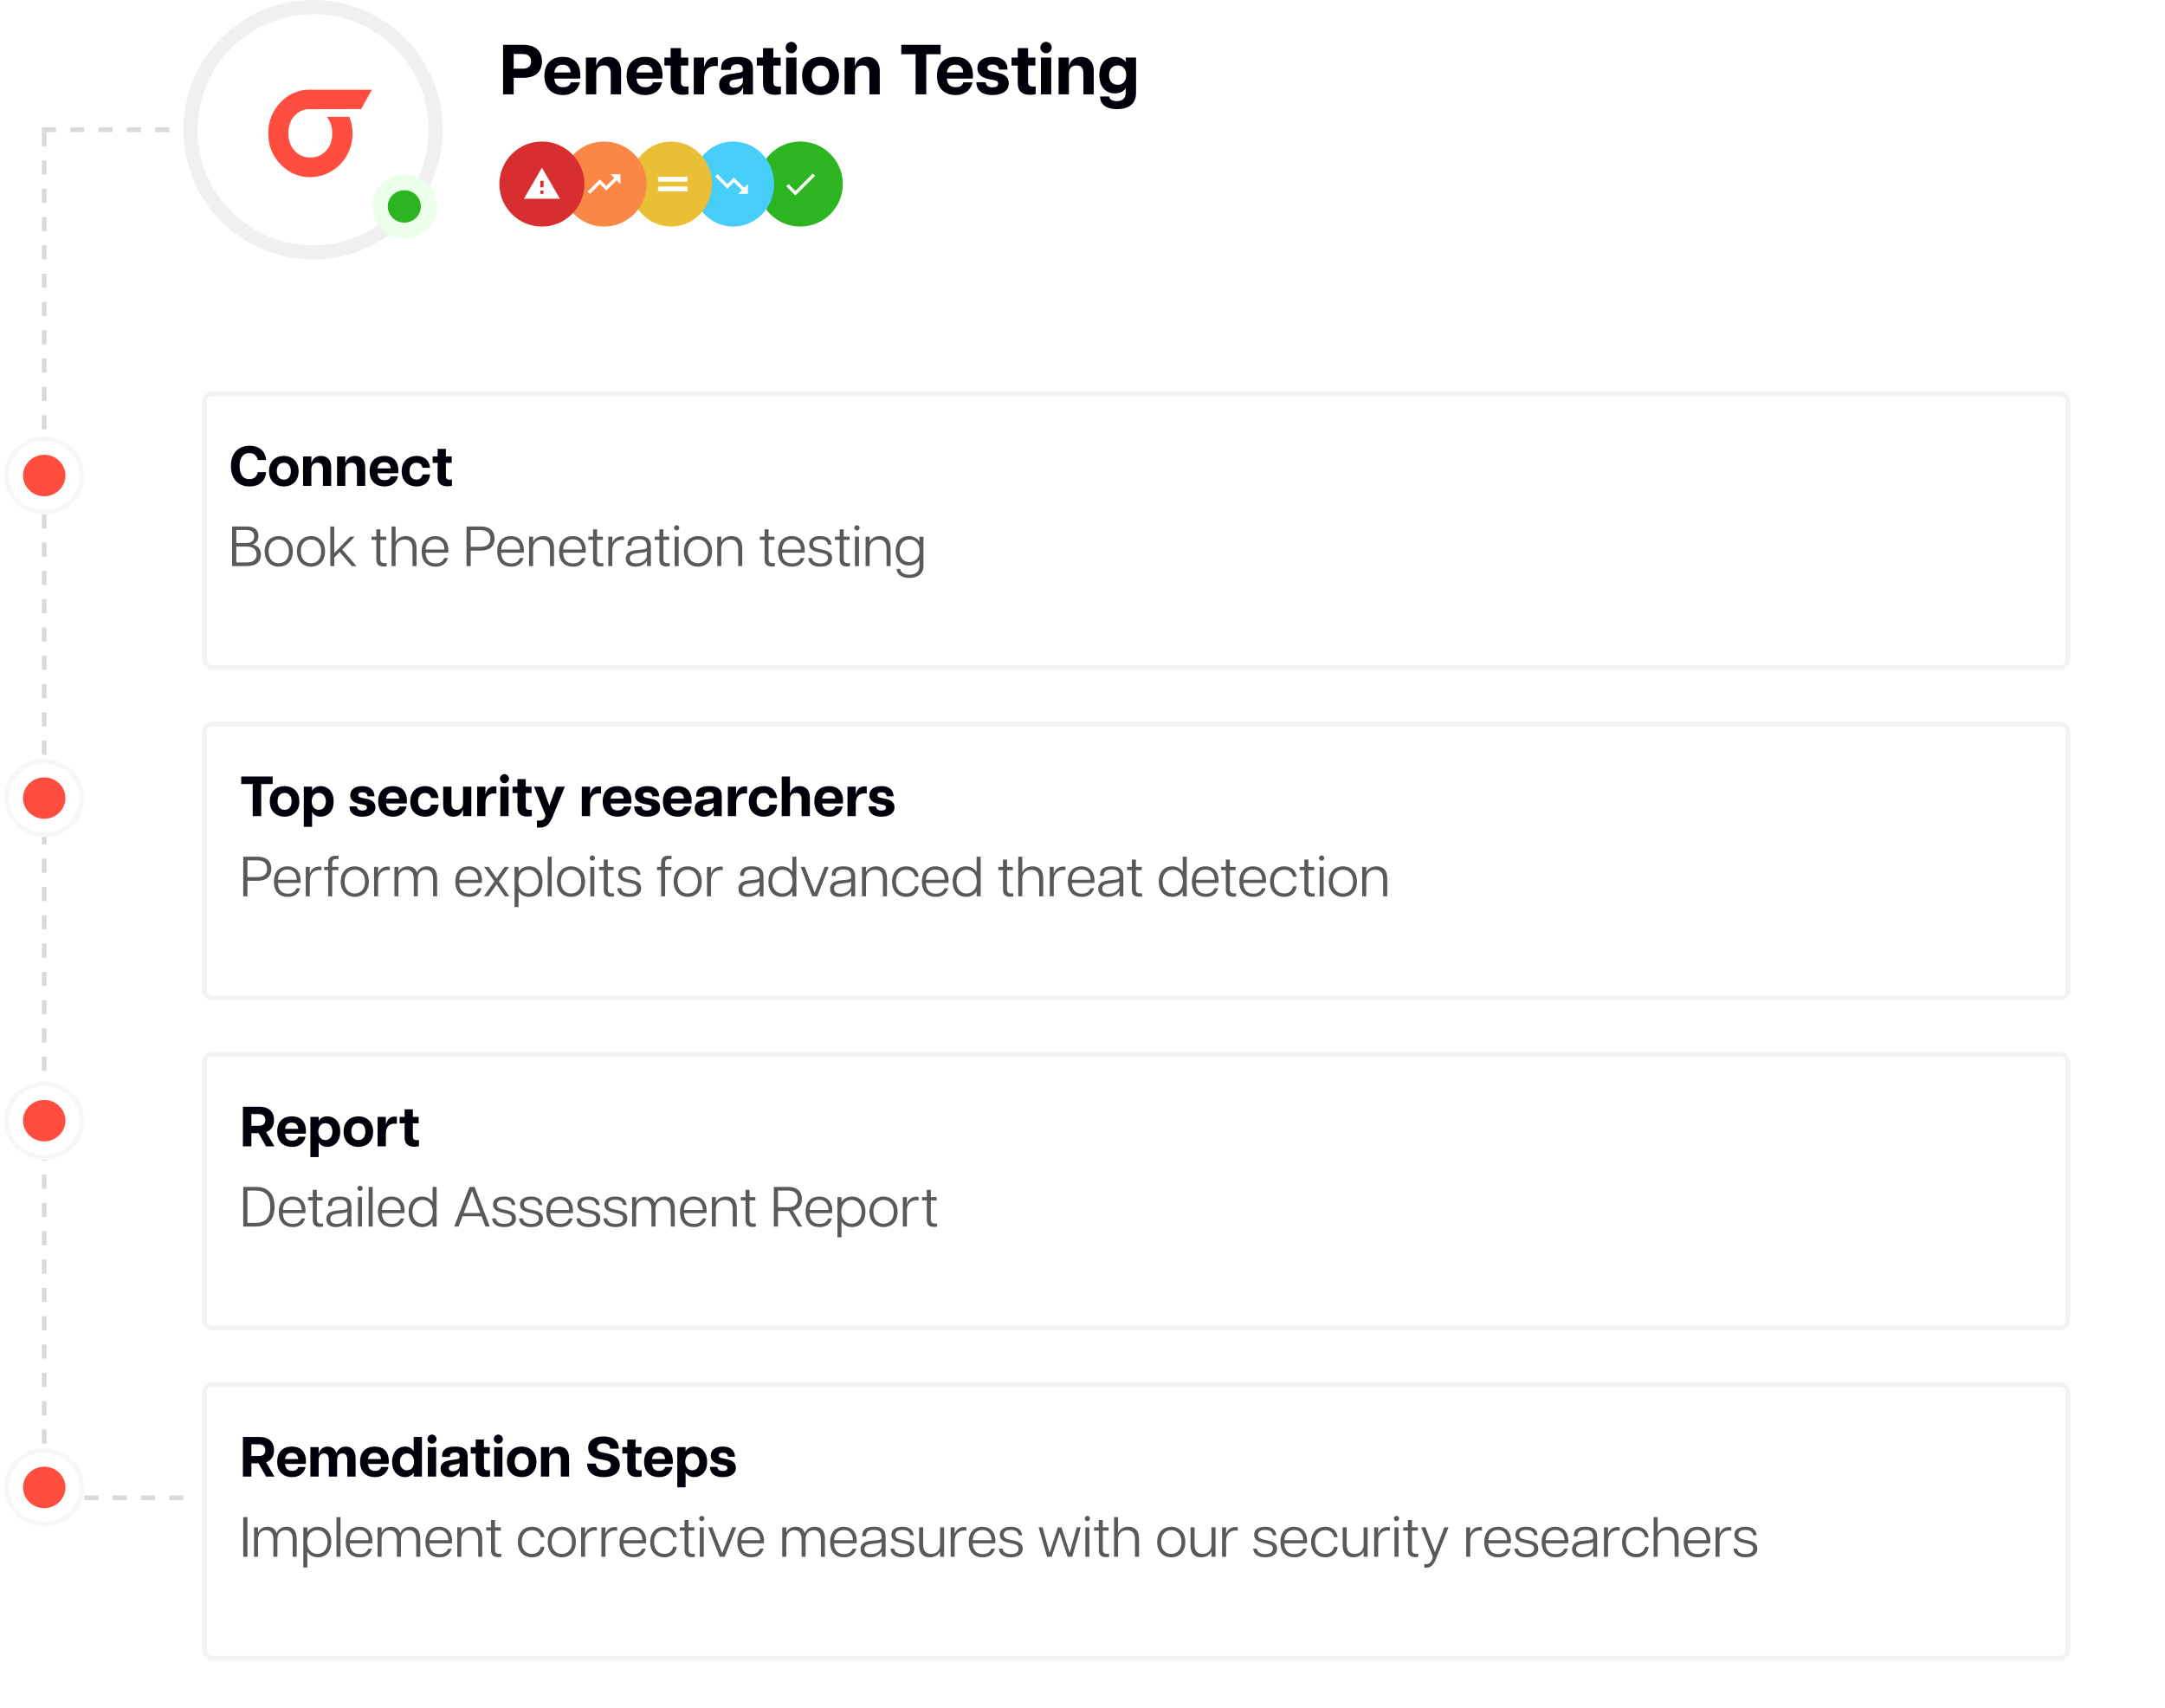 <svg width="459" height="362" viewBox="0 0 459 362" fill="none" xmlns="http://www.w3.org/2000/svg">
<line x1="9.375" y1="109" x2="9.375" y2="170" stroke="#DADADA" stroke-dasharray="3 3"/>
<line x1="9.375" y1="28" x2="9.375" y2="100" stroke="#DADADA" stroke-dasharray="3 3"/>
<line x1="8.875" y1="27.5" x2="38.875" y2="27.5" stroke="#DADADA" stroke-dasharray="3 3"/>
<line x1="17.875" y1="317.5" x2="38.875" y2="317.5" stroke="#DADADA" stroke-dasharray="3 3"/>
<line x1="9.375" y1="176" x2="9.375" y2="234" stroke="#DADADA" stroke-dasharray="3 3"/>
<line x1="9.375" y1="243" x2="9.375" y2="309" stroke="#DADADA" stroke-dasharray="3 3"/>
<g filter="url(#filter0_d_59_2807)">
<rect x="38.875" y="79" width="396" height="59" rx="2" fill="white"/>
<rect x="39.375" y="79.5" width="395" height="58" rx="1.5" stroke="#F3F3F3"/>
</g>
<path d="M52.906 103.12C54.766 103.12 56.242 102.184 56.41 100.084H54.658C54.418 101.14 53.734 101.572 52.87 101.572C51.394 101.572 50.794 100.348 50.794 98.8C50.794 97.252 51.406 96.04 52.87 96.04C53.734 96.04 54.418 96.472 54.658 97.516H56.41C56.242 95.428 54.766 94.492 52.93 94.492C50.494 94.492 48.958 96.088 48.958 98.8C48.958 101.524 50.494 103.12 52.906 103.12ZM60.173 103.12C61.745 103.12 63.305 102.148 63.305 99.88C63.305 97.612 61.745 96.64 60.173 96.64C58.601 96.64 57.041 97.612 57.041 99.88C57.041 102.148 58.601 103.12 60.173 103.12ZM58.685 99.88C58.685 98.644 59.333 98.092 60.173 98.092C61.013 98.092 61.661 98.644 61.661 99.88C61.661 101.116 61.013 101.668 60.173 101.668C59.333 101.668 58.685 101.116 58.685 99.88ZM68.467 99.46V103H70.219V99.04C70.219 97.42 69.283 96.64 68.071 96.64C66.787 96.64 66.187 97.48 66.079 98.068H66.007V96.76H64.255V103H66.007V99.46C66.007 98.512 66.583 98.092 67.315 98.092C68.047 98.092 68.467 98.512 68.467 99.46ZM75.674 99.46V103H77.426V99.04C77.426 97.42 76.49 96.64 75.278 96.64C73.994 96.64 73.394 97.48 73.286 98.068H73.214V96.76H71.462V103H73.214V99.46C73.214 98.512 73.79 98.092 74.522 98.092C75.254 98.092 75.674 98.512 75.674 99.46ZM81.513 103.12C82.965 103.12 84.069 102.388 84.381 100.96H82.833C82.689 101.464 82.341 101.788 81.537 101.788C80.673 101.788 80.133 101.368 80.037 100.324H84.429C84.453 100.192 84.465 100.072 84.465 99.844C84.465 97.48 83.109 96.64 81.501 96.64C79.845 96.64 78.369 97.54 78.369 99.868C78.369 102.244 79.929 103.12 81.513 103.12ZM80.037 99.292C80.157 98.428 80.637 97.972 81.453 97.972C82.413 97.972 82.785 98.572 82.809 99.292H80.037ZM88.31 103.12C89.414 103.12 90.974 102.664 91.166 100.564H89.582C89.426 101.308 88.994 101.656 88.298 101.656C87.302 101.656 86.822 100.924 86.822 99.892C86.822 98.86 87.302 98.104 88.298 98.104C88.97 98.104 89.426 98.416 89.582 99.172H91.166C90.938 97.072 89.402 96.64 88.31 96.64C86.774 96.64 85.166 97.564 85.166 99.892C85.166 102.22 86.774 103.12 88.31 103.12ZM94.858 103.084C95.206 103.084 95.541 103.036 95.817 102.964V101.656C95.566 101.68 95.457 101.68 95.326 101.68C94.677 101.68 94.534 101.356 94.534 100.876V98.116H95.769V96.76H94.534V95.152H92.781V96.76H91.725V98.116H92.781V101.128C92.781 102.52 93.609 103.084 94.858 103.084Z" fill="#00000A"/>
<path d="M49.21 120H52.354C54.37 120 55.318 119.004 55.318 117.588C55.318 116.4 54.646 115.668 53.542 115.404C54.382 115.128 54.79 114.48 54.79 113.604C54.79 112.452 54.046 111.6 52.33 111.6H49.21V120ZM50.098 119.232V115.86H52.294C53.71 115.86 54.394 116.532 54.394 117.54C54.394 118.572 53.71 119.232 52.294 119.232H50.098ZM50.098 115.104V112.356H52.246C53.374 112.356 53.89 112.848 53.89 113.7C53.89 114.564 53.374 115.104 52.246 115.104H50.098ZM59.105 120.12C60.641 120.12 62.081 119.088 62.081 116.88C62.081 114.672 60.641 113.64 59.105 113.64C57.557 113.64 56.117 114.672 56.117 116.88C56.117 119.088 57.557 120.12 59.105 120.12ZM56.945 116.88C56.945 115.14 57.977 114.36 59.105 114.36C60.221 114.36 61.265 115.14 61.265 116.88C61.265 118.62 60.221 119.4 59.105 119.4C57.977 119.4 56.945 118.62 56.945 116.88ZM65.937 120.12C67.473 120.12 68.913 119.088 68.913 116.88C68.913 114.672 67.473 113.64 65.937 113.64C64.389 113.64 62.949 114.672 62.949 116.88C62.949 119.088 64.389 120.12 65.937 120.12ZM63.777 116.88C63.777 115.14 64.809 114.36 65.937 114.36C67.053 114.36 68.097 115.14 68.097 116.88C68.097 118.62 67.053 119.4 65.937 119.4C64.809 119.4 63.777 118.62 63.777 116.88ZM70.022 120H70.874V118.188L72.014 117.024L74.594 120H75.578L72.554 116.484L75.218 113.76H74.234L70.874 117.252V111.6H70.022V120ZM81.31 120.084C81.562 120.084 81.778 120.06 81.97 120.012V119.352C81.814 119.376 81.706 119.376 81.562 119.376C80.878 119.376 80.638 119.124 80.638 118.428V114.456H81.874V113.76H80.638V112.212H79.786V113.76H78.778V114.456H79.786V118.596C79.786 119.712 80.422 120.084 81.31 120.084ZM87.458 116.328V120H88.31V116.16C88.31 114.3 87.278 113.64 86.054 113.64C84.59 113.64 83.978 114.576 83.87 114.972V111.6H83.018V120H83.87V116.328C83.87 115.104 84.602 114.372 85.778 114.372C86.954 114.372 87.458 115.104 87.458 116.328ZM92.35 120.12C93.49 120.12 94.546 119.664 94.966 118.284H94.186C93.862 119.184 93.118 119.436 92.362 119.436C91.042 119.436 90.298 118.68 90.226 117.156H95.014C95.038 117.036 95.05 116.916 95.05 116.712C95.05 114.66 93.898 113.64 92.29 113.64C90.694 113.64 89.398 114.636 89.398 116.904C89.398 119.076 90.61 120.12 92.35 120.12ZM90.238 116.484C90.322 115.02 91.15 114.324 92.278 114.324C93.466 114.324 94.21 115.08 94.234 116.484H90.238ZM98.909 120H99.797V116.712H101.933C103.865 116.712 104.861 115.74 104.861 114.168C104.861 112.572 103.865 111.6 101.933 111.6H98.909V120ZM99.797 115.92V112.38H101.897C103.265 112.38 103.961 113.004 103.961 114.168C103.961 115.296 103.265 115.92 101.897 115.92H99.797ZM108.369 120.12C109.509 120.12 110.565 119.664 110.985 118.284H110.205C109.881 119.184 109.137 119.436 108.381 119.436C107.061 119.436 106.317 118.68 106.245 117.156H111.033C111.057 117.036 111.069 116.916 111.069 116.712C111.069 114.66 109.917 113.64 108.309 113.64C106.713 113.64 105.417 114.636 105.417 116.904C105.417 119.076 106.629 120.12 108.369 120.12ZM106.257 116.484C106.341 115.02 107.169 114.324 108.297 114.324C109.485 114.324 110.229 115.08 110.253 116.484H106.257ZM116.603 116.328V120H117.455V116.16C117.455 114.3 116.423 113.64 115.199 113.64C113.783 113.64 113.147 114.516 113.015 114.936V113.76H112.163V120H113.015V116.328C113.015 115.104 113.747 114.372 114.923 114.372C116.099 114.372 116.603 115.104 116.603 116.328ZM121.494 120.12C122.634 120.12 123.69 119.664 124.11 118.284H123.33C123.006 119.184 122.262 119.436 121.506 119.436C120.186 119.436 119.442 118.68 119.37 117.156H124.158C124.182 117.036 124.194 116.916 124.194 116.712C124.194 114.66 123.042 113.64 121.434 113.64C119.838 113.64 118.542 114.636 118.542 116.904C118.542 119.076 119.754 120.12 121.494 120.12ZM119.382 116.484C119.466 115.02 120.294 114.324 121.422 114.324C122.61 114.324 123.354 115.08 123.378 116.484H119.382ZM127.259 120.084C127.511 120.084 127.727 120.06 127.919 120.012V119.352C127.763 119.376 127.655 119.376 127.511 119.376C126.827 119.376 126.587 119.124 126.587 118.428V114.456H127.823V113.76H126.587V112.212H125.735V113.76H124.727V114.456H125.735V118.596C125.735 119.712 126.371 120.084 127.259 120.084ZM128.967 120H129.819V116.64C129.819 115.332 130.551 114.432 131.859 114.432C132.015 114.432 132.159 114.444 132.303 114.468V113.748C132.171 113.7 131.991 113.688 131.835 113.688C130.599 113.688 130.011 114.528 129.855 115.14H129.819V113.76H128.967V120ZM134.715 120.12C136.251 120.12 136.971 119.232 137.139 118.896H137.175V120H137.991V115.764C137.991 114.264 137.187 113.64 135.531 113.64C133.935 113.64 133.047 114.204 133.047 115.452V115.656H133.863V115.512C133.863 114.684 134.403 114.312 135.507 114.312C136.587 114.312 137.139 114.672 137.139 115.752V116.052C137.139 116.244 136.935 116.388 136.263 116.472L134.643 116.652C133.383 116.808 132.675 117.36 132.675 118.428C132.675 119.58 133.527 120.12 134.715 120.12ZM133.527 118.38C133.527 117.804 133.851 117.432 134.847 117.312L136.203 117.144C136.863 117.072 137.091 116.952 137.139 116.808V117.804C137.139 118.416 136.431 119.436 134.907 119.436C134.115 119.436 133.527 119.148 133.527 118.38ZM141.322 120.084C141.574 120.084 141.79 120.06 141.982 120.012V119.352C141.826 119.376 141.718 119.376 141.574 119.376C140.89 119.376 140.65 119.124 140.65 118.428V114.456H141.886V113.76H140.65V112.212H139.798V113.76H138.79V114.456H139.798V118.596C139.798 119.712 140.434 120.084 141.322 120.084ZM143.03 120H143.882V113.76H143.03V120ZM142.898 111.9C142.898 112.2 143.162 112.452 143.462 112.452C143.762 112.452 144.014 112.2 144.014 111.9C144.014 111.588 143.762 111.336 143.462 111.336C143.162 111.336 142.898 111.588 142.898 111.9ZM147.98 120.12C149.516 120.12 150.956 119.088 150.956 116.88C150.956 114.672 149.516 113.64 147.98 113.64C146.432 113.64 144.992 114.672 144.992 116.88C144.992 119.088 146.432 120.12 147.98 120.12ZM145.82 116.88C145.82 115.14 146.852 114.36 147.98 114.36C149.096 114.36 150.14 115.14 150.14 116.88C150.14 118.62 149.096 119.4 147.98 119.4C146.852 119.4 145.82 118.62 145.82 116.88ZM156.505 116.328V120H157.357V116.16C157.357 114.3 156.325 113.64 155.101 113.64C153.685 113.64 153.049 114.516 152.917 114.936V113.76H152.065V120H152.917V116.328C152.917 115.104 153.649 114.372 154.825 114.372C156.001 114.372 156.505 115.104 156.505 116.328ZM163.622 120.084C163.874 120.084 164.09 120.06 164.282 120.012V119.352C164.126 119.376 164.018 119.376 163.874 119.376C163.19 119.376 162.95 119.124 162.95 118.428V114.456H164.186V113.76H162.95V112.212H162.098V113.76H161.09V114.456H162.098V118.596C162.098 119.712 162.734 120.084 163.622 120.084ZM167.924 120.12C169.064 120.12 170.12 119.664 170.54 118.284H169.76C169.436 119.184 168.692 119.436 167.936 119.436C166.616 119.436 165.872 118.68 165.8 117.156H170.588C170.612 117.036 170.624 116.916 170.624 116.712C170.624 114.66 169.472 113.64 167.864 113.64C166.268 113.64 164.972 114.636 164.972 116.904C164.972 119.076 166.184 120.12 167.924 120.12ZM165.812 116.484C165.896 115.02 166.724 114.324 167.852 114.324C169.04 114.324 169.784 115.08 169.808 116.484H165.812ZM173.913 120.12C175.173 120.12 176.409 119.652 176.409 118.272C176.409 117.228 175.689 116.844 174.657 116.592L173.481 116.328C172.689 116.136 172.389 115.836 172.389 115.32C172.389 114.636 172.929 114.324 173.889 114.324C174.789 114.324 175.401 114.6 175.533 115.452H176.253C176.181 114.216 175.257 113.64 173.877 113.64C172.473 113.64 171.561 114.228 171.561 115.32C171.561 116.184 172.113 116.712 173.205 116.976L174.381 117.252C175.089 117.42 175.533 117.636 175.533 118.284C175.533 119.112 174.813 119.436 173.925 119.436C173.085 119.436 172.257 119.16 172.137 118.272H171.357C171.429 119.556 172.521 120.12 173.913 120.12ZM179.548 120.084C179.8 120.084 180.016 120.06 180.208 120.012V119.352C180.052 119.376 179.944 119.376 179.8 119.376C179.116 119.376 178.876 119.124 178.876 118.428V114.456H180.112V113.76H178.876V112.212H178.024V113.76H177.016V114.456H178.024V118.596C178.024 119.712 178.66 120.084 179.548 120.084ZM181.257 120H182.109V113.76H181.257V120ZM181.125 111.9C181.125 112.2 181.389 112.452 181.689 112.452C181.989 112.452 182.241 112.2 182.241 111.9C182.241 111.588 181.989 111.336 181.689 111.336C181.389 111.336 181.125 111.588 181.125 111.9ZM187.958 116.328V120H188.81V116.16C188.81 114.3 187.778 113.64 186.554 113.64C185.138 113.64 184.502 114.516 184.37 114.936V113.76H183.518V120H184.37V116.328C184.37 115.104 185.102 114.372 186.278 114.372C187.454 114.372 187.958 115.104 187.958 116.328ZM192.802 122.508C194.158 122.508 195.778 121.968 195.778 119.916V113.76H194.926V114.792H194.902C194.458 114.024 193.558 113.64 192.658 113.64C191.242 113.64 189.898 114.588 189.898 116.76C189.898 118.92 191.23 119.868 192.658 119.868C193.558 119.868 194.458 119.484 194.902 118.716H194.926V119.916C194.926 121.284 193.978 121.824 192.802 121.824C191.71 121.824 190.894 121.368 190.858 120.588H190.114C190.126 121.992 191.482 122.508 192.802 122.508ZM190.714 116.76C190.714 115.128 191.722 114.36 192.826 114.36C193.918 114.36 194.962 115.128 194.962 116.76C194.962 118.392 193.918 119.148 192.826 119.148C191.722 119.148 190.714 118.392 190.714 116.76Z" fill="#595959"/>
<g filter="url(#filter1_d_59_2807)">
<rect x="38.875" y="149" width="396" height="59" rx="2" fill="white"/>
<rect x="39.375" y="149.5" width="395" height="58" rx="1.5" stroke="#F3F3F3"/>
</g>
<path d="M53.575 173H55.375V166.196H57.811V164.6H51.139V166.196H53.575V173ZM60.331 173.12C61.903 173.12 63.463 172.148 63.463 169.88C63.463 167.612 61.903 166.64 60.331 166.64C58.759 166.64 57.199 167.612 57.199 169.88C57.199 172.148 58.759 173.12 60.331 173.12ZM58.843 169.88C58.843 168.644 59.491 168.092 60.331 168.092C61.171 168.092 61.819 168.644 61.819 169.88C61.819 171.116 61.171 171.668 60.331 171.668C59.491 171.668 58.843 171.116 58.843 169.88ZM64.413 175.28H66.165V172.1C66.393 172.64 67.077 173.12 68.001 173.12C69.309 173.12 70.737 172.172 70.737 169.88C70.737 167.588 69.309 166.64 68.001 166.64C67.077 166.64 66.393 167.12 66.165 167.66V166.76H64.413V175.28ZM66.093 169.88C66.093 168.656 66.813 168.092 67.581 168.092C68.361 168.092 69.081 168.656 69.081 169.88C69.081 171.104 68.361 171.668 67.581 171.668C66.813 171.668 66.093 171.104 66.093 169.88ZM76.796 173.12C78.308 173.12 79.592 172.52 79.592 171.128C79.592 170.024 78.776 169.568 77.792 169.352L76.616 169.1C76.196 169.016 75.968 168.812 75.968 168.5C75.968 168.164 76.244 167.948 76.844 167.948C77.444 167.948 77.852 168.176 77.924 168.8H79.388C79.364 167.456 78.488 166.64 76.82 166.64C75.308 166.64 74.264 167.336 74.264 168.548C74.264 169.376 74.732 170.072 76.04 170.372L77.192 170.612C77.6 170.696 77.792 170.876 77.792 171.164C77.792 171.608 77.396 171.812 76.808 171.812C76.124 171.812 75.728 171.536 75.668 170.948H74.096C74.108 172.388 75.128 173.12 76.796 173.12ZM83.323 173.12C84.775 173.12 85.879 172.388 86.192 170.96H84.644C84.499 171.464 84.151 171.788 83.347 171.788C82.484 171.788 81.944 171.368 81.847 170.324H86.24C86.263 170.192 86.275 170.072 86.275 169.844C86.275 167.48 84.919 166.64 83.311 166.64C81.656 166.64 80.18 167.54 80.18 169.868C80.18 172.244 81.74 173.12 83.323 173.12ZM81.847 169.292C81.968 168.428 82.448 167.972 83.263 167.972C84.224 167.972 84.596 168.572 84.62 169.292H81.847ZM90.12 173.12C91.224 173.12 92.784 172.664 92.976 170.564H91.392C91.236 171.308 90.804 171.656 90.108 171.656C89.112 171.656 88.632 170.924 88.632 169.892C88.632 168.86 89.112 168.104 90.108 168.104C90.78 168.104 91.236 168.416 91.392 169.172H92.976C92.748 167.072 91.212 166.64 90.12 166.64C88.584 166.64 86.976 167.564 86.976 169.892C86.976 172.22 88.584 173.12 90.12 173.12ZM95.708 170.3V166.76H93.956V170.72C93.956 172.34 94.892 173.12 96.104 173.12C97.388 173.12 97.988 172.28 98.096 171.692H98.168V173H99.92V166.76H98.168V170.3C98.168 171.248 97.592 171.668 96.86 171.668C96.128 171.668 95.708 171.248 95.708 170.3ZM101.163 173H102.915V170.24C102.915 168.728 103.815 168.188 104.751 168.188C104.907 168.188 105.051 168.2 105.243 168.224V166.748C105.063 166.7 104.907 166.688 104.763 166.688C103.767 166.688 103.179 167.36 102.963 168.272H102.915V166.76H101.163V173ZM106.073 173H107.825V166.76H106.073V173ZM105.989 165.068C105.989 165.608 106.445 166.028 106.949 166.028C107.453 166.028 107.909 165.608 107.909 165.068C107.909 164.516 107.453 164.096 106.949 164.096C106.445 164.096 105.989 164.516 105.989 165.068ZM111.785 173.084C112.133 173.084 112.469 173.036 112.745 172.964V171.656C112.493 171.68 112.385 171.68 112.253 171.68C111.605 171.68 111.461 171.356 111.461 170.876V168.116H112.697V166.76H111.461V165.152H109.709V166.76H108.653V168.116H109.709V171.128C109.709 172.52 110.537 173.084 111.785 173.084ZM113.836 173.924V175.4C115.624 175.592 116.416 174.98 117.196 173.048L119.752 166.76H117.952L116.464 170.792L115.012 166.76H113.212L115.504 172.436C115.648 172.784 115.648 172.976 115.516 173.288C115.372 173.624 115.072 174.08 113.836 173.924ZM123.347 173H125.099V170.24C125.099 168.728 125.999 168.188 126.935 168.188C127.091 168.188 127.235 168.2 127.427 168.224V166.748C127.247 166.7 127.091 166.688 126.947 166.688C125.951 166.688 125.363 167.36 125.147 168.272H125.099V166.76H123.347V173ZM130.925 173.12C132.377 173.12 133.481 172.388 133.793 170.96H132.245C132.101 171.464 131.753 171.788 130.949 171.788C130.085 171.788 129.545 171.368 129.449 170.324H133.841C133.865 170.192 133.877 170.072 133.877 169.844C133.877 167.48 132.521 166.64 130.913 166.64C129.257 166.64 127.781 167.54 127.781 169.868C127.781 172.244 129.341 173.12 130.925 173.12ZM129.449 169.292C129.569 168.428 130.049 167.972 130.865 167.972C131.825 167.972 132.197 168.572 132.221 169.292H129.449ZM137.159 173.12C138.671 173.12 139.955 172.52 139.955 171.128C139.955 170.024 139.139 169.568 138.155 169.352L136.979 169.1C136.559 169.016 136.331 168.812 136.331 168.5C136.331 168.164 136.607 167.948 137.207 167.948C137.807 167.948 138.215 168.176 138.287 168.8H139.751C139.727 167.456 138.851 166.64 137.183 166.64C135.671 166.64 134.627 167.336 134.627 168.548C134.627 169.376 135.095 170.072 136.403 170.372L137.555 170.612C137.963 170.696 138.155 170.876 138.155 171.164C138.155 171.608 137.759 171.812 137.171 171.812C136.487 171.812 136.091 171.536 136.031 170.948H134.459C134.471 172.388 135.491 173.12 137.159 173.12ZM143.687 173.12C145.139 173.12 146.243 172.388 146.555 170.96H145.007C144.863 171.464 144.515 171.788 143.711 171.788C142.847 171.788 142.307 171.368 142.211 170.324H146.603C146.627 170.192 146.639 170.072 146.639 169.844C146.639 167.48 145.283 166.64 143.675 166.64C142.019 166.64 140.543 167.54 140.543 169.868C140.543 172.244 142.103 173.12 143.687 173.12ZM142.211 169.292C142.331 168.428 142.811 167.972 143.627 167.972C144.587 167.972 144.959 168.572 144.983 169.292H142.211ZM149.285 173.12C150.653 173.12 151.157 172.232 151.277 171.896H151.349V173H153.017V168.668C153.017 167.312 152.261 166.64 150.377 166.64C148.433 166.64 147.617 167.336 147.617 168.56V168.848H149.261V168.728C149.261 168.08 149.765 167.9 150.329 167.9C150.869 167.9 151.301 168.08 151.301 168.74V168.824C151.301 169.172 151.121 169.268 150.545 169.352L149.489 169.508C148.409 169.664 147.281 169.964 147.281 171.344C147.281 172.628 148.265 173.12 149.285 173.12ZM149.033 171.2C149.033 170.876 149.213 170.612 149.753 170.528L150.629 170.372C150.905 170.324 151.205 170.276 151.301 170.132V170.828C151.301 171.32 150.713 171.872 149.885 171.872C149.285 171.872 149.033 171.584 149.033 171.2ZM154.319 173H156.071V170.24C156.071 168.728 156.971 168.188 157.907 168.188C158.063 168.188 158.207 168.2 158.399 168.224V166.748C158.219 166.7 158.063 166.688 157.919 166.688C156.923 166.688 156.335 167.36 156.119 168.272H156.071V166.76H154.319V173ZM161.898 173.12C163.002 173.12 164.562 172.664 164.754 170.564H163.17C163.014 171.308 162.582 171.656 161.886 171.656C160.89 171.656 160.41 170.924 160.41 169.892C160.41 168.86 160.89 168.104 161.886 168.104C162.558 168.104 163.014 168.416 163.17 169.172H164.754C164.526 167.072 162.99 166.64 161.898 166.64C160.362 166.64 158.754 167.564 158.754 169.892C158.754 172.22 160.362 173.12 161.898 173.12ZM169.945 169.46V173H171.697V169.04C171.697 167.42 170.761 166.64 169.549 166.64C168.265 166.64 167.665 167.48 167.557 168.068H167.485V164.6H165.733V173H167.485V169.46C167.485 168.512 168.061 168.092 168.793 168.092C169.525 168.092 169.945 168.512 169.945 169.46ZM175.784 173.12C177.236 173.12 178.34 172.388 178.652 170.96H177.104C176.96 171.464 176.612 171.788 175.808 171.788C174.944 171.788 174.404 171.368 174.308 170.324H178.7C178.724 170.192 178.736 170.072 178.736 169.844C178.736 167.48 177.38 166.64 175.772 166.64C174.116 166.64 172.64 167.54 172.64 169.868C172.64 172.244 174.2 173.12 175.784 173.12ZM174.308 169.292C174.428 168.428 174.908 167.972 175.724 167.972C176.684 167.972 177.056 168.572 177.08 169.292H174.308ZM179.679 173H181.431V170.24C181.431 168.728 182.331 168.188 183.267 168.188C183.423 168.188 183.567 168.2 183.759 168.224V166.748C183.579 166.7 183.423 166.688 183.279 166.688C182.283 166.688 181.695 167.36 181.479 168.272H181.431V166.76H179.679V173ZM186.847 173.12C188.359 173.12 189.643 172.52 189.643 171.128C189.643 170.024 188.827 169.568 187.843 169.352L186.667 169.1C186.247 169.016 186.019 168.812 186.019 168.5C186.019 168.164 186.295 167.948 186.895 167.948C187.495 167.948 187.903 168.176 187.975 168.8H189.439C189.415 167.456 188.539 166.64 186.871 166.64C185.359 166.64 184.315 167.336 184.315 168.548C184.315 169.376 184.783 170.072 186.091 170.372L187.243 170.612C187.651 170.696 187.843 170.876 187.843 171.164C187.843 171.608 187.447 171.812 186.859 171.812C186.175 171.812 185.779 171.536 185.719 170.948H184.147C184.159 172.388 185.179 173.12 186.847 173.12Z" fill="#00000A"/>
<path d="M51.571 190H52.459V186.712H54.595C56.527 186.712 57.523 185.74 57.523 184.168C57.523 182.572 56.527 181.6 54.595 181.6H51.571V190ZM52.459 185.92V182.38H54.559C55.927 182.38 56.623 183.004 56.623 184.168C56.623 185.296 55.927 185.92 54.559 185.92H52.459ZM61.032 190.12C62.172 190.12 63.228 189.664 63.648 188.284H62.868C62.544 189.184 61.8 189.436 61.044 189.436C59.724 189.436 58.98 188.68 58.908 187.156H63.696C63.72 187.036 63.732 186.916 63.732 186.712C63.732 184.66 62.58 183.64 60.972 183.64C59.376 183.64 58.08 184.636 58.08 186.904C58.08 189.076 59.292 190.12 61.032 190.12ZM58.92 186.484C59.004 185.02 59.832 184.324 60.96 184.324C62.148 184.324 62.892 185.08 62.916 186.484H58.92ZM64.825 190H65.677V186.64C65.677 185.332 66.409 184.432 67.717 184.432C67.873 184.432 68.017 184.444 68.161 184.468V183.748C68.029 183.7 67.849 183.688 67.693 183.688C66.457 183.688 65.869 184.528 65.713 185.14H65.677V183.76H64.825V190ZM69.581 182.884V183.76H68.717V184.444H69.581V190H70.433V184.444H71.741V183.76H70.433V183.028C70.433 182.332 70.685 182.092 71.357 182.092H71.777V181.408H71.141C70.241 181.408 69.581 181.768 69.581 182.884ZM75.224 190.12C76.76 190.12 78.2 189.088 78.2 186.88C78.2 184.672 76.76 183.64 75.224 183.64C73.676 183.64 72.236 184.672 72.236 186.88C72.236 189.088 73.676 190.12 75.224 190.12ZM73.064 186.88C73.064 185.14 74.096 184.36 75.224 184.36C76.34 184.36 77.384 185.14 77.384 186.88C77.384 188.62 76.34 189.4 75.224 189.4C74.096 189.4 73.064 188.62 73.064 186.88ZM79.309 190H80.161V186.64C80.161 185.332 80.893 184.432 82.201 184.432C82.357 184.432 82.501 184.444 82.645 184.468V183.748C82.513 183.7 82.333 183.688 82.177 183.688C80.941 183.688 80.353 184.528 80.197 185.14H80.161V183.76H79.309V190ZM91.818 186.328V190H92.67V186.16C92.67 184.3 91.722 183.64 90.534 183.64C89.166 183.64 88.602 184.516 88.422 184.996C88.098 184.012 87.342 183.64 86.478 183.64C85.146 183.64 84.594 184.516 84.474 184.924V183.76H83.622V190H84.474V186.328C84.474 185.104 85.11 184.372 86.178 184.372C87.258 184.372 87.726 185.104 87.726 186.328V190H88.578V186.328C88.578 185.104 89.202 184.372 90.27 184.372C91.35 184.372 91.818 185.104 91.818 186.328ZM99.493 190.12C100.633 190.12 101.689 189.664 102.109 188.284H101.329C101.005 189.184 100.261 189.436 99.504 189.436C98.184 189.436 97.441 188.68 97.368 187.156H102.157C102.181 187.036 102.193 186.916 102.193 186.712C102.193 184.66 101.041 183.64 99.433 183.64C97.837 183.64 96.54 184.636 96.54 186.904C96.54 189.076 97.752 190.12 99.493 190.12ZM97.38 186.484C97.465 185.02 98.293 184.324 99.421 184.324C100.609 184.324 101.353 185.08 101.377 186.484H97.38ZM102.576 190H103.536L105.288 187.48L107.04 190H107.988L105.756 186.844L107.94 183.76H106.98L105.288 186.208L103.596 183.76H102.636L104.82 186.844L102.576 190ZM109.087 192.28H109.939V188.932C110.395 189.724 111.271 190.12 112.195 190.12C113.659 190.12 115.015 189.112 115.015 186.88C115.015 184.636 113.659 183.64 112.195 183.64C111.271 183.64 110.395 184.036 109.939 184.828V183.76H109.087V192.28ZM109.903 186.88C109.903 185.164 110.971 184.36 112.063 184.36C113.167 184.36 114.211 185.164 114.211 186.88C114.211 188.596 113.167 189.4 112.063 189.4C110.971 189.4 109.903 188.596 109.903 186.88ZM116.118 190H116.97V181.6H116.118V190ZM121.068 190.12C122.604 190.12 124.044 189.088 124.044 186.88C124.044 184.672 122.604 183.64 121.068 183.64C119.52 183.64 118.08 184.672 118.08 186.88C118.08 189.088 119.52 190.12 121.068 190.12ZM118.908 186.88C118.908 185.14 119.94 184.36 121.068 184.36C122.184 184.36 123.228 185.14 123.228 186.88C123.228 188.62 122.184 189.4 121.068 189.4C119.94 189.4 118.908 188.62 118.908 186.88ZM125.153 190H126.005V183.76H125.153V190ZM125.021 181.9C125.021 182.2 125.285 182.452 125.585 182.452C125.885 182.452 126.137 182.2 126.137 181.9C126.137 181.588 125.885 181.336 125.585 181.336C125.285 181.336 125.021 181.588 125.021 181.9ZM129.527 190.084C129.779 190.084 129.995 190.06 130.187 190.012V189.352C130.031 189.376 129.923 189.376 129.779 189.376C129.095 189.376 128.855 189.124 128.855 188.428V184.456H130.091V183.76H128.855V182.212H128.003V183.76H126.995V184.456H128.003V188.596C128.003 189.712 128.639 190.084 129.527 190.084ZM133.431 190.12C134.691 190.12 135.927 189.652 135.927 188.272C135.927 187.228 135.207 186.844 134.175 186.592L132.999 186.328C132.207 186.136 131.907 185.836 131.907 185.32C131.907 184.636 132.447 184.324 133.407 184.324C134.307 184.324 134.919 184.6 135.051 185.452H135.771C135.699 184.216 134.775 183.64 133.395 183.64C131.991 183.64 131.079 184.228 131.079 185.32C131.079 186.184 131.631 186.712 132.723 186.976L133.899 187.252C134.607 187.42 135.051 187.636 135.051 188.284C135.051 189.112 134.331 189.436 133.443 189.436C132.603 189.436 131.775 189.16 131.655 188.272H130.875C130.947 189.556 132.039 190.12 133.431 190.12ZM140.163 182.884V183.76H139.299V184.444H140.163V190H141.015V184.444H142.323V183.76H141.015V183.028C141.015 182.332 141.267 182.092 141.939 182.092H142.359V181.408H141.723C140.823 181.408 140.163 181.768 140.163 182.884ZM145.806 190.12C147.342 190.12 148.782 189.088 148.782 186.88C148.782 184.672 147.342 183.64 145.806 183.64C144.258 183.64 142.818 184.672 142.818 186.88C142.818 189.088 144.258 190.12 145.806 190.12ZM143.646 186.88C143.646 185.14 144.678 184.36 145.806 184.36C146.922 184.36 147.966 185.14 147.966 186.88C147.966 188.62 146.922 189.4 145.806 189.4C144.678 189.4 143.646 188.62 143.646 186.88ZM149.891 190H150.743V186.64C150.743 185.332 151.475 184.432 152.783 184.432C152.939 184.432 153.083 184.444 153.227 184.468V183.748C153.095 183.7 152.915 183.688 152.759 183.688C151.523 183.688 150.935 184.528 150.779 185.14H150.743V183.76H149.891V190ZM158.592 190.12C160.128 190.12 160.848 189.232 161.016 188.896H161.052V190H161.868V185.764C161.868 184.264 161.064 183.64 159.408 183.64C157.812 183.64 156.924 184.204 156.924 185.452V185.656H157.74V185.512C157.74 184.684 158.28 184.312 159.384 184.312C160.464 184.312 161.016 184.672 161.016 185.752V186.052C161.016 186.244 160.812 186.388 160.14 186.472L158.52 186.652C157.26 186.808 156.552 187.36 156.552 188.428C156.552 189.58 157.404 190.12 158.592 190.12ZM157.404 188.38C157.404 187.804 157.728 187.432 158.724 187.312L160.08 187.144C160.74 187.072 160.968 186.952 161.016 186.808V187.804C161.016 188.416 160.308 189.436 158.784 189.436C157.992 189.436 157.404 189.148 157.404 188.38ZM165.736 190.12C166.66 190.12 167.536 189.724 167.992 188.932V190H168.844V181.6H167.992V184.828C167.536 184.036 166.66 183.64 165.736 183.64C164.272 183.64 162.916 184.636 162.916 186.88C162.916 189.112 164.272 190.12 165.736 190.12ZM163.72 186.88C163.72 185.164 164.764 184.36 165.868 184.36C166.96 184.36 168.028 185.164 168.028 186.88C168.028 188.596 166.96 189.4 165.868 189.4C164.764 189.4 163.72 188.596 163.72 186.88ZM172.192 190H173.26L175.696 183.76H174.832L172.744 189.196H172.708L170.632 183.76H169.756L172.192 190ZM178.022 190.12C179.558 190.12 180.278 189.232 180.446 188.896H180.482V190H181.298V185.764C181.298 184.264 180.494 183.64 178.838 183.64C177.242 183.64 176.354 184.204 176.354 185.452V185.656H177.17V185.512C177.17 184.684 177.71 184.312 178.814 184.312C179.894 184.312 180.446 184.672 180.446 185.752V186.052C180.446 186.244 180.242 186.388 179.57 186.472L177.95 186.652C176.69 186.808 175.982 187.36 175.982 188.428C175.982 189.58 176.834 190.12 178.022 190.12ZM176.834 188.38C176.834 187.804 177.158 187.432 178.154 187.312L179.51 187.144C180.17 187.072 180.398 186.952 180.446 186.808V187.804C180.446 188.416 179.738 189.436 178.214 189.436C177.422 189.436 176.834 189.148 176.834 188.38ZM187.191 186.328V190H188.043V186.16C188.043 184.3 187.011 183.64 185.787 183.64C184.371 183.64 183.735 184.516 183.603 184.936V183.76H182.751V190H183.603V186.328C183.603 185.104 184.335 184.372 185.511 184.372C186.687 184.372 187.191 185.104 187.191 186.328ZM192.13 190.12C193.246 190.12 194.542 189.616 194.758 187.888H193.978C193.786 189.004 192.958 189.388 192.118 189.388C190.87 189.388 189.946 188.548 189.946 186.892C189.946 185.236 190.87 184.372 192.118 184.372C192.958 184.372 193.786 184.756 193.978 185.848H194.758C194.53 184.144 193.246 183.64 192.13 183.64C190.522 183.64 189.13 184.696 189.13 186.892C189.13 189.088 190.522 190.12 192.13 190.12ZM198.411 190.12C199.551 190.12 200.607 189.664 201.027 188.284H200.247C199.923 189.184 199.179 189.436 198.423 189.436C197.103 189.436 196.359 188.68 196.287 187.156H201.075C201.099 187.036 201.111 186.916 201.111 186.712C201.111 184.66 199.959 183.64 198.351 183.64C196.755 183.64 195.458 184.636 195.458 186.904C195.458 189.076 196.671 190.12 198.411 190.12ZM196.299 186.484C196.383 185.02 197.211 184.324 198.339 184.324C199.527 184.324 200.271 185.08 200.295 186.484H196.299ZM204.794 190.12C205.718 190.12 206.594 189.724 207.05 188.932V190H207.902V181.6H207.05V184.828C206.594 184.036 205.718 183.64 204.794 183.64C203.33 183.64 201.974 184.636 201.974 186.88C201.974 189.112 203.33 190.12 204.794 190.12ZM202.778 186.88C202.778 185.164 203.822 184.36 204.926 184.36C206.018 184.36 207.086 185.164 207.086 186.88C207.086 188.596 206.018 189.4 204.926 189.4C203.822 189.4 202.778 188.596 202.778 186.88ZM214.171 190.084C214.423 190.084 214.639 190.06 214.831 190.012V189.352C214.675 189.376 214.567 189.376 214.423 189.376C213.739 189.376 213.499 189.124 213.499 188.428V184.456H214.735V183.76H213.499V182.212H212.647V183.76H211.639V184.456H212.647V188.596C212.647 189.712 213.283 190.084 214.171 190.084ZM220.32 186.328V190H221.172V186.16C221.172 184.3 220.14 183.64 218.916 183.64C217.452 183.64 216.84 184.576 216.732 184.972V181.6H215.88V190H216.732V186.328C216.732 185.104 217.464 184.372 218.64 184.372C219.816 184.372 220.32 185.104 220.32 186.328ZM222.559 190H223.411V186.64C223.411 185.332 224.143 184.432 225.451 184.432C225.607 184.432 225.751 184.444 225.895 184.468V183.748C225.763 183.7 225.583 183.688 225.427 183.688C224.191 183.688 223.603 184.528 223.447 185.14H223.411V183.76H222.559V190ZM229.348 190.12C230.488 190.12 231.544 189.664 231.964 188.284H231.184C230.86 189.184 230.116 189.436 229.36 189.436C228.04 189.436 227.296 188.68 227.224 187.156H232.012C232.036 187.036 232.048 186.916 232.048 186.712C232.048 184.66 230.896 183.64 229.288 183.64C227.692 183.64 226.396 184.636 226.396 186.904C226.396 189.076 227.608 190.12 229.348 190.12ZM227.236 186.484C227.32 185.02 228.148 184.324 229.276 184.324C230.464 184.324 231.208 185.08 231.232 186.484H227.236ZM234.881 190.12C236.417 190.12 237.137 189.232 237.305 188.896H237.341V190H238.157V185.764C238.157 184.264 237.353 183.64 235.697 183.64C234.101 183.64 233.213 184.204 233.213 185.452V185.656H234.029V185.512C234.029 184.684 234.569 184.312 235.673 184.312C236.753 184.312 237.305 184.672 237.305 185.752V186.052C237.305 186.244 237.101 186.388 236.429 186.472L234.809 186.652C233.549 186.808 232.841 187.36 232.841 188.428C232.841 189.58 233.693 190.12 234.881 190.12ZM233.693 188.38C233.693 187.804 234.017 187.432 235.013 187.312L236.369 187.144C237.029 187.072 237.257 186.952 237.305 186.808V187.804C237.305 188.416 236.597 189.436 235.073 189.436C234.281 189.436 233.693 189.148 233.693 188.38ZM241.488 190.084C241.74 190.084 241.956 190.06 242.148 190.012V189.352C241.992 189.376 241.884 189.376 241.74 189.376C241.056 189.376 240.816 189.124 240.816 188.428V184.456H242.052V183.76H240.816V182.212H239.964V183.76H238.956V184.456H239.964V188.596C239.964 189.712 240.6 190.084 241.488 190.084ZM248.494 190.12C249.418 190.12 250.294 189.724 250.75 188.932V190H251.602V181.6H250.75V184.828C250.294 184.036 249.418 183.64 248.494 183.64C247.03 183.64 245.674 184.636 245.674 186.88C245.674 189.112 247.03 190.12 248.494 190.12ZM246.478 186.88C246.478 185.164 247.522 184.36 248.626 184.36C249.718 184.36 250.786 185.164 250.786 186.88C250.786 188.596 249.718 189.4 248.626 189.4C247.522 189.4 246.478 188.596 246.478 186.88ZM255.645 190.12C256.785 190.12 257.841 189.664 258.261 188.284H257.481C257.157 189.184 256.413 189.436 255.657 189.436C254.337 189.436 253.593 188.68 253.521 187.156H258.309C258.333 187.036 258.345 186.916 258.345 186.712C258.345 184.66 257.193 183.64 255.585 183.64C253.989 183.64 252.693 184.636 252.693 186.904C252.693 189.076 253.905 190.12 255.645 190.12ZM253.533 186.484C253.617 185.02 254.445 184.324 255.573 184.324C256.761 184.324 257.505 185.08 257.529 186.484H253.533ZM261.41 190.084C261.662 190.084 261.878 190.06 262.07 190.012V189.352C261.914 189.376 261.806 189.376 261.662 189.376C260.978 189.376 260.738 189.124 260.738 188.428V184.456H261.974V183.76H260.738V182.212H259.886V183.76H258.878V184.456H259.886V188.596C259.886 189.712 260.522 190.084 261.41 190.084ZM265.711 190.12C266.851 190.12 267.907 189.664 268.327 188.284H267.547C267.223 189.184 266.479 189.436 265.723 189.436C264.403 189.436 263.659 188.68 263.587 187.156H268.375C268.399 187.036 268.411 186.916 268.411 186.712C268.411 184.66 267.259 183.64 265.651 183.64C264.055 183.64 262.759 184.636 262.759 186.904C262.759 189.076 263.971 190.12 265.711 190.12ZM263.599 186.484C263.683 185.02 264.511 184.324 265.639 184.324C266.827 184.324 267.571 185.08 267.595 186.484H263.599ZM272.263 190.12C273.379 190.12 274.675 189.616 274.891 187.888H274.111C273.919 189.004 273.091 189.388 272.251 189.388C271.003 189.388 270.079 188.548 270.079 186.892C270.079 185.236 271.003 184.372 272.251 184.372C273.091 184.372 273.919 184.756 274.111 185.848H274.891C274.663 184.144 273.379 183.64 272.263 183.64C270.655 183.64 269.263 184.696 269.263 186.892C269.263 189.088 270.655 190.12 272.263 190.12ZM278.062 190.084C278.314 190.084 278.53 190.06 278.722 190.012V189.352C278.566 189.376 278.458 189.376 278.314 189.376C277.63 189.376 277.39 189.124 277.39 188.428V184.456H278.626V183.76H277.39V182.212H276.538V183.76H275.53V184.456H276.538V188.596C276.538 189.712 277.174 190.084 278.062 190.084ZM279.77 190H280.622V183.76H279.77V190ZM279.638 181.9C279.638 182.2 279.902 182.452 280.202 182.452C280.502 182.452 280.754 182.2 280.754 181.9C280.754 181.588 280.502 181.336 280.202 181.336C279.902 181.336 279.638 181.588 279.638 181.9ZM284.72 190.12C286.256 190.12 287.696 189.088 287.696 186.88C287.696 184.672 286.256 183.64 284.72 183.64C283.172 183.64 281.732 184.672 281.732 186.88C281.732 189.088 283.172 190.12 284.72 190.12ZM282.56 186.88C282.56 185.14 283.592 184.36 284.72 184.36C285.836 184.36 286.88 185.14 286.88 186.88C286.88 188.62 285.836 189.4 284.72 189.4C283.592 189.4 282.56 188.62 282.56 186.88ZM293.245 186.328V190H294.097V186.16C294.097 184.3 293.065 183.64 291.841 183.64C290.425 183.64 289.789 184.516 289.657 184.936V183.76H288.805V190H289.657V186.328C289.657 185.104 290.389 184.372 291.565 184.372C292.741 184.372 293.245 185.104 293.245 186.328Z" fill="#595959"/>
<g filter="url(#filter2_d_59_2807)">
<rect x="38.875" y="219" width="396" height="59" rx="2" fill="white"/>
<rect x="39.375" y="219.5" width="395" height="58" rx="1.5" stroke="#F3F3F3"/>
</g>
<path d="M51.499 243H53.299V240.204H54.811L56.407 243H58.183L56.419 239.976C57.583 239.556 58.099 238.596 58.099 237.408C58.099 235.764 57.127 234.6 54.895 234.6H51.499V243ZM53.299 238.644V236.16H54.835C55.819 236.16 56.251 236.652 56.251 237.408C56.251 238.152 55.819 238.644 54.835 238.644H53.299ZM61.913 243.12C63.365 243.12 64.469 242.388 64.781 240.96H63.233C63.089 241.464 62.741 241.788 61.937 241.788C61.073 241.788 60.533 241.368 60.437 240.324H64.829C64.853 240.192 64.865 240.072 64.865 239.844C64.865 237.48 63.509 236.64 61.901 236.64C60.245 236.64 58.769 237.54 58.769 239.868C58.769 242.244 60.329 243.12 61.913 243.12ZM60.437 239.292C60.557 238.428 61.037 237.972 61.853 237.972C62.813 237.972 63.185 238.572 63.209 239.292H60.437ZM65.808 245.28H67.56V242.1C67.788 242.64 68.472 243.12 69.396 243.12C70.704 243.12 72.132 242.172 72.132 239.88C72.132 237.588 70.704 236.64 69.396 236.64C68.472 236.64 67.788 237.12 67.56 237.66V236.76H65.808V245.28ZM67.488 239.88C67.488 238.656 68.208 238.092 68.976 238.092C69.756 238.092 70.476 238.656 70.476 239.88C70.476 241.104 69.756 241.668 68.976 241.668C68.208 241.668 67.488 241.104 67.488 239.88ZM75.975 243.12C77.547 243.12 79.108 242.148 79.108 239.88C79.108 237.612 77.547 236.64 75.975 236.64C74.403 236.64 72.844 237.612 72.844 239.88C72.844 242.148 74.403 243.12 75.975 243.12ZM74.487 239.88C74.487 238.644 75.135 238.092 75.975 238.092C76.816 238.092 77.463 238.644 77.463 239.88C77.463 241.116 76.816 241.668 75.975 241.668C75.135 241.668 74.487 241.116 74.487 239.88ZM80.058 243H81.81V240.24C81.81 238.728 82.71 238.188 83.646 238.188C83.802 238.188 83.946 238.2 84.138 238.224V236.748C83.958 236.7 83.802 236.688 83.658 236.688C82.662 236.688 82.074 237.36 81.858 238.272H81.81V236.76H80.058V243ZM87.856 243.084C88.204 243.084 88.54 243.036 88.816 242.964V241.656C88.564 241.68 88.456 241.68 88.323 241.68C87.675 241.68 87.531 241.356 87.531 240.876V238.116H88.767V236.76H87.531V235.152H85.779V236.76H84.724V238.116H85.779V241.128C85.779 242.52 86.608 243.084 87.856 243.084Z" fill="#00000A"/>
<path d="M51.571 260H54.235C56.887 260 58.207 258.476 58.207 255.8C58.207 253.124 56.887 251.6 54.235 251.6H51.571V260ZM52.459 259.22V252.38H54.151C56.335 252.38 57.307 253.496 57.307 255.8C57.307 258.092 56.335 259.22 54.151 259.22H52.459ZM62.075 260.12C63.215 260.12 64.271 259.664 64.691 258.284H63.911C63.587 259.184 62.843 259.436 62.087 259.436C60.767 259.436 60.023 258.68 59.951 257.156H64.739C64.763 257.036 64.775 256.916 64.775 256.712C64.775 254.66 63.623 253.64 62.015 253.64C60.419 253.64 59.123 254.636 59.123 256.904C59.123 259.076 60.335 260.12 62.075 260.12ZM59.963 256.484C60.047 255.02 60.875 254.324 62.003 254.324C63.191 254.324 63.935 255.08 63.959 256.484H59.963ZM67.839 260.084C68.091 260.084 68.307 260.06 68.499 260.012V259.352C68.343 259.376 68.235 259.376 68.091 259.376C67.407 259.376 67.167 259.124 67.167 258.428V254.456H68.403V253.76H67.167V252.212H66.315V253.76H65.307V254.456H66.315V258.596C66.315 259.712 66.951 260.084 67.839 260.084ZM71.229 260.12C72.765 260.12 73.485 259.232 73.653 258.896H73.689V260H74.505V255.764C74.505 254.264 73.701 253.64 72.045 253.64C70.449 253.64 69.561 254.204 69.561 255.452V255.656H70.377V255.512C70.377 254.684 70.917 254.312 72.021 254.312C73.101 254.312 73.653 254.672 73.653 255.752V256.052C73.653 256.244 73.449 256.388 72.777 256.472L71.157 256.652C69.897 256.808 69.189 257.36 69.189 258.428C69.189 259.58 70.041 260.12 71.229 260.12ZM70.041 258.38C70.041 257.804 70.365 257.432 71.361 257.312L72.717 257.144C73.377 257.072 73.605 256.952 73.653 256.808V257.804C73.653 258.416 72.945 259.436 71.421 259.436C70.629 259.436 70.041 259.148 70.041 258.38ZM75.899 260H76.751V253.76H75.899V260ZM75.767 251.9C75.767 252.2 76.031 252.452 76.331 252.452C76.631 252.452 76.883 252.2 76.883 251.9C76.883 251.588 76.631 251.336 76.331 251.336C76.031 251.336 75.767 251.588 75.767 251.9ZM78.161 260H79.013V251.6H78.161V260ZM83.075 260.12C84.215 260.12 85.271 259.664 85.691 258.284H84.911C84.587 259.184 83.843 259.436 83.087 259.436C81.767 259.436 81.023 258.68 80.951 257.156H85.739C85.763 257.036 85.775 256.916 85.775 256.712C85.775 254.66 84.623 253.64 83.015 253.64C81.419 253.64 80.123 254.636 80.123 256.904C80.123 259.076 81.335 260.12 83.075 260.12ZM80.963 256.484C81.047 255.02 81.875 254.324 83.003 254.324C84.191 254.324 84.935 255.08 84.959 256.484H80.963ZM89.459 260.12C90.382 260.12 91.258 259.724 91.715 258.932V260H92.567V251.6H91.715V254.828C91.258 254.036 90.382 253.64 89.459 253.64C87.995 253.64 86.638 254.636 86.638 256.88C86.638 259.112 87.995 260.12 89.459 260.12ZM87.442 256.88C87.442 255.164 88.487 254.36 89.591 254.36C90.683 254.36 91.751 255.164 91.751 256.88C91.751 258.596 90.683 259.4 89.591 259.4C88.487 259.4 87.442 258.596 87.442 256.88ZM96.303 260H97.239L98.055 257.828H102.099L102.915 260H103.839L100.611 251.6H99.543L96.303 260ZM98.319 257.144L100.047 252.56H100.107L101.835 257.144H98.319ZM106.888 260.12C108.148 260.12 109.384 259.652 109.384 258.272C109.384 257.228 108.664 256.844 107.632 256.592L106.456 256.328C105.664 256.136 105.364 255.836 105.364 255.32C105.364 254.636 105.904 254.324 106.864 254.324C107.764 254.324 108.376 254.6 108.508 255.452H109.228C109.156 254.216 108.232 253.64 106.852 253.64C105.448 253.64 104.536 254.228 104.536 255.32C104.536 256.184 105.088 256.712 106.18 256.976L107.356 257.252C108.064 257.42 108.508 257.636 108.508 258.284C108.508 259.112 107.788 259.436 106.9 259.436C106.06 259.436 105.232 259.16 105.112 258.272H104.332C104.404 259.556 105.496 260.12 106.888 260.12ZM112.607 260.12C113.867 260.12 115.103 259.652 115.103 258.272C115.103 257.228 114.383 256.844 113.351 256.592L112.175 256.328C111.383 256.136 111.083 255.836 111.083 255.32C111.083 254.636 111.623 254.324 112.583 254.324C113.483 254.324 114.095 254.6 114.227 255.452H114.947C114.875 254.216 113.951 253.64 112.571 253.64C111.167 253.64 110.255 254.228 110.255 255.32C110.255 256.184 110.807 256.712 111.899 256.976L113.075 257.252C113.783 257.42 114.227 257.636 114.227 258.284C114.227 259.112 113.507 259.436 112.619 259.436C111.779 259.436 110.951 259.16 110.831 258.272H110.051C110.123 259.556 111.215 260.12 112.607 260.12ZM118.782 260.12C119.922 260.12 120.978 259.664 121.398 258.284H120.618C120.294 259.184 119.55 259.436 118.794 259.436C117.474 259.436 116.73 258.68 116.658 257.156H121.446C121.47 257.036 121.482 256.916 121.482 256.712C121.482 254.66 120.33 253.64 118.722 253.64C117.126 253.64 115.83 254.636 115.83 256.904C115.83 259.076 117.042 260.12 118.782 260.12ZM116.67 256.484C116.754 255.02 117.582 254.324 118.71 254.324C119.898 254.324 120.642 255.08 120.666 256.484H116.67ZM124.771 260.12C126.031 260.12 127.267 259.652 127.267 258.272C127.267 257.228 126.547 256.844 125.515 256.592L124.339 256.328C123.547 256.136 123.247 255.836 123.247 255.32C123.247 254.636 123.787 254.324 124.747 254.324C125.647 254.324 126.259 254.6 126.391 255.452H127.111C127.039 254.216 126.115 253.64 124.735 253.64C123.331 253.64 122.419 254.228 122.419 255.32C122.419 256.184 122.971 256.712 124.063 256.976L125.239 257.252C125.947 257.42 126.391 257.636 126.391 258.284C126.391 259.112 125.671 259.436 124.783 259.436C123.943 259.436 123.115 259.16 122.995 258.272H122.215C122.287 259.556 123.379 260.12 124.771 260.12ZM130.49 260.12C131.75 260.12 132.986 259.652 132.986 258.272C132.986 257.228 132.266 256.844 131.234 256.592L130.058 256.328C129.266 256.136 128.966 255.836 128.966 255.32C128.966 254.636 129.506 254.324 130.466 254.324C131.366 254.324 131.978 254.6 132.11 255.452H132.83C132.758 254.216 131.834 253.64 130.454 253.64C129.05 253.64 128.138 254.228 128.138 255.32C128.138 256.184 128.69 256.712 129.782 256.976L130.958 257.252C131.666 257.42 132.11 257.636 132.11 258.284C132.11 259.112 131.39 259.436 130.502 259.436C129.662 259.436 128.834 259.16 128.714 258.272H127.934C128.006 259.556 129.098 260.12 130.49 260.12ZM142.208 256.328V260H143.06V256.16C143.06 254.3 142.112 253.64 140.924 253.64C139.556 253.64 138.992 254.516 138.812 254.996C138.488 254.012 137.732 253.64 136.868 253.64C135.536 253.64 134.984 254.516 134.864 254.924V253.76H134.012V260H134.864V256.328C134.864 255.104 135.5 254.372 136.568 254.372C137.648 254.372 138.116 255.104 138.116 256.328V260H138.968V256.328C138.968 255.104 139.592 254.372 140.66 254.372C141.74 254.372 142.208 255.104 142.208 256.328ZM147.118 260.12C148.258 260.12 149.314 259.664 149.734 258.284H148.954C148.63 259.184 147.886 259.436 147.13 259.436C145.81 259.436 145.066 258.68 144.994 257.156H149.782C149.806 257.036 149.818 256.916 149.818 256.712C149.818 254.66 148.666 253.64 147.058 253.64C145.462 253.64 144.166 254.636 144.166 256.904C144.166 259.076 145.378 260.12 147.118 260.12ZM145.006 256.484C145.09 255.02 145.918 254.324 147.046 254.324C148.234 254.324 148.978 255.08 149.002 256.484H145.006ZM155.351 256.328V260H156.203V256.16C156.203 254.3 155.171 253.64 153.947 253.64C152.531 253.64 151.895 254.516 151.763 254.936V253.76H150.911V260H151.763V256.328C151.763 255.104 152.495 254.372 153.671 254.372C154.847 254.372 155.351 255.104 155.351 256.328ZM159.585 260.084C159.837 260.084 160.053 260.06 160.245 260.012V259.352C160.089 259.376 159.981 259.376 159.837 259.376C159.153 259.376 158.913 259.124 158.913 258.428V254.456H160.149V253.76H158.913V252.212H158.061V253.76H157.053V254.456H158.061V258.596C158.061 259.712 158.697 260.084 159.585 260.084ZM164.059 260H164.947V256.712H167.227L169.171 260H170.071L168.055 256.604C169.339 256.328 170.011 255.44 170.011 254.168C170.011 252.572 169.015 251.6 167.083 251.6H164.059V260ZM164.947 255.92V252.38H167.047C168.415 252.38 169.111 253.004 169.111 254.168C169.111 255.296 168.415 255.92 167.047 255.92H164.947ZM173.754 260.12C174.894 260.12 175.95 259.664 176.37 258.284H175.59C175.266 259.184 174.522 259.436 173.766 259.436C172.446 259.436 171.702 258.68 171.63 257.156H176.418C176.442 257.036 176.454 256.916 176.454 256.712C176.454 254.66 175.302 253.64 173.694 253.64C172.098 253.64 170.802 254.636 170.802 256.904C170.802 259.076 172.014 260.12 173.754 260.12ZM171.642 256.484C171.726 255.02 172.554 254.324 173.682 254.324C174.87 254.324 175.614 255.08 175.638 256.484H171.642ZM177.548 262.28H178.4V258.932C178.856 259.724 179.732 260.12 180.656 260.12C182.12 260.12 183.476 259.112 183.476 256.88C183.476 254.636 182.12 253.64 180.656 253.64C179.732 253.64 178.856 254.036 178.4 254.828V253.76H177.548V262.28ZM178.364 256.88C178.364 255.164 179.432 254.36 180.524 254.36C181.628 254.36 182.672 255.164 182.672 256.88C182.672 258.596 181.628 259.4 180.524 259.4C179.432 259.4 178.364 258.596 178.364 256.88ZM187.325 260.12C188.861 260.12 190.301 259.088 190.301 256.88C190.301 254.672 188.861 253.64 187.325 253.64C185.777 253.64 184.337 254.672 184.337 256.88C184.337 259.088 185.777 260.12 187.325 260.12ZM185.165 256.88C185.165 255.14 186.197 254.36 187.325 254.36C188.441 254.36 189.485 255.14 189.485 256.88C189.485 258.62 188.441 259.4 187.325 259.4C186.197 259.4 185.165 258.62 185.165 256.88ZM191.411 260H192.263V256.64C192.263 255.332 192.995 254.432 194.303 254.432C194.459 254.432 194.603 254.444 194.747 254.468V253.748C194.615 253.7 194.435 253.688 194.279 253.688C193.043 253.688 192.455 254.528 192.299 255.14H192.263V253.76H191.411V260ZM198.011 260.084C198.263 260.084 198.479 260.06 198.671 260.012V259.352C198.515 259.376 198.407 259.376 198.263 259.376C197.579 259.376 197.339 259.124 197.339 258.428V254.456H198.575V253.76H197.339V252.212H196.487V253.76H195.479V254.456H196.487V258.596C196.487 259.712 197.123 260.084 198.011 260.084Z" fill="#595959"/>
<g filter="url(#filter3_d_59_2807)">
<rect x="38.875" y="289" width="396" height="59" rx="2" fill="white"/>
<rect x="39.375" y="289.5" width="395" height="58" rx="1.5" stroke="#F3F3F3"/>
</g>
<path d="M51.499 313H53.299V310.204H54.811L56.407 313H58.183L56.419 309.976C57.583 309.556 58.099 308.596 58.099 307.408C58.099 305.764 57.127 304.6 54.895 304.6H51.499V313ZM53.299 308.644V306.16H54.835C55.819 306.16 56.251 306.652 56.251 307.408C56.251 308.152 55.819 308.644 54.835 308.644H53.299ZM61.913 313.12C63.365 313.12 64.469 312.388 64.781 310.96H63.233C63.089 311.464 62.741 311.788 61.937 311.788C61.073 311.788 60.533 311.368 60.437 310.324H64.829C64.853 310.192 64.865 310.072 64.865 309.844C64.865 307.48 63.509 306.64 61.901 306.64C60.245 306.64 58.769 307.54 58.769 309.868C58.769 312.244 60.329 313.12 61.913 313.12ZM60.437 309.292C60.557 308.428 61.037 307.972 61.853 307.972C62.813 307.972 63.185 308.572 63.209 309.292H60.437ZM73.632 309.46V313H75.384V309.04C75.384 307.42 74.508 306.64 73.32 306.64C72.144 306.64 71.46 307.492 71.34 308.068C71.052 307.108 70.32 306.64 69.456 306.64C68.364 306.64 67.728 307.48 67.632 308.068H67.56V306.76H65.808V313H67.56V309.46C67.56 308.512 68.064 308.092 68.688 308.092C69.324 308.092 69.72 308.512 69.72 309.46V313H71.472V309.46C71.472 308.512 71.976 308.092 72.6 308.092C73.236 308.092 73.632 308.512 73.632 309.46ZM79.48 313.12C80.932 313.12 82.036 312.388 82.348 310.96H80.8C80.656 311.464 80.308 311.788 79.504 311.788C78.64 311.788 78.1 311.368 78.004 310.324H82.396C82.42 310.192 82.432 310.072 82.432 309.844C82.432 307.48 81.076 306.64 79.468 306.64C77.812 306.64 76.336 307.54 76.336 309.868C76.336 312.244 77.896 313.12 79.48 313.12ZM78.004 309.292C78.124 308.428 78.604 307.972 79.42 307.972C80.38 307.972 80.752 308.572 80.776 309.292H78.004ZM85.869 313.12C86.793 313.12 87.477 312.64 87.705 312.1V313H89.457V304.6H87.705V307.66C87.477 307.12 86.793 306.64 85.869 306.64C84.561 306.64 83.133 307.588 83.133 309.88C83.133 312.172 84.561 313.12 85.869 313.12ZM84.789 309.88C84.789 308.656 85.509 308.092 86.289 308.092C87.057 308.092 87.777 308.656 87.777 309.88C87.777 311.104 87.057 311.668 86.289 311.668C85.509 311.668 84.789 311.104 84.789 309.88ZM90.71 313H92.462V306.76H90.71V313ZM90.626 305.068C90.626 305.608 91.082 306.028 91.586 306.028C92.09 306.028 92.546 305.608 92.546 305.068C92.546 304.516 92.09 304.096 91.586 304.096C91.082 304.096 90.626 304.516 90.626 305.068ZM95.414 313.12C96.782 313.12 97.286 312.232 97.406 311.896H97.478V313H99.146V308.668C99.146 307.312 98.39 306.64 96.506 306.64C94.562 306.64 93.746 307.336 93.746 308.56V308.848H95.39V308.728C95.39 308.08 95.894 307.9 96.458 307.9C96.998 307.9 97.43 308.08 97.43 308.74V308.824C97.43 309.172 97.25 309.268 96.674 309.352L95.618 309.508C94.538 309.664 93.41 309.964 93.41 311.344C93.41 312.628 94.394 313.12 95.414 313.12ZM95.162 311.2C95.162 310.876 95.342 310.612 95.882 310.528L96.758 310.372C97.034 310.324 97.334 310.276 97.43 310.132V310.828C97.43 311.32 96.842 311.872 96.014 311.872C95.414 311.872 95.162 311.584 95.162 311.2ZM102.926 313.084C103.274 313.084 103.61 313.036 103.886 312.964V311.656C103.634 311.68 103.526 311.68 103.394 311.68C102.746 311.68 102.602 311.356 102.602 310.876V308.116H103.838V306.76H102.602V305.152H100.85V306.76H99.794V308.116H100.85V311.128C100.85 312.52 101.678 313.084 102.926 313.084ZM104.772 313H106.524V306.76H104.772V313ZM104.688 305.068C104.688 305.608 105.144 306.028 105.648 306.028C106.152 306.028 106.608 305.608 106.608 305.068C106.608 304.516 106.152 304.096 105.648 304.096C105.144 304.096 104.688 304.516 104.688 305.068ZM110.604 313.12C112.176 313.12 113.736 312.148 113.736 309.88C113.736 307.612 112.176 306.64 110.604 306.64C109.032 306.64 107.472 307.612 107.472 309.88C107.472 312.148 109.032 313.12 110.604 313.12ZM109.116 309.88C109.116 308.644 109.764 308.092 110.604 308.092C111.444 308.092 112.092 308.644 112.092 309.88C112.092 311.116 111.444 311.668 110.604 311.668C109.764 311.668 109.116 311.116 109.116 309.88ZM118.899 309.46V313H120.651V309.04C120.651 307.42 119.715 306.64 118.503 306.64C117.219 306.64 116.619 307.48 116.511 308.068H116.439V306.76H114.687V313H116.439V309.46C116.439 308.512 117.015 308.092 117.747 308.092C118.479 308.092 118.899 308.512 118.899 309.46ZM127.983 313.12C129.903 313.12 131.403 312.34 131.403 310.528C131.403 309.256 130.647 308.488 128.667 308.08L127.587 307.864C126.831 307.708 126.591 307.336 126.591 306.952C126.591 306.46 126.939 305.98 127.911 305.98C128.739 305.98 129.351 306.328 129.327 307.084H131.175C131.175 305.356 129.915 304.492 127.947 304.492C126.015 304.492 124.707 305.332 124.707 306.952C124.707 308.452 125.823 309.052 127.155 309.304L128.331 309.544C129.099 309.7 129.495 309.964 129.495 310.54C129.495 311.224 128.943 311.632 127.995 311.632C126.831 311.632 126.375 311.008 126.339 310.252H124.479C124.479 312.1 125.811 313.12 127.983 313.12ZM135.07 313.084C135.418 313.084 135.754 313.036 136.03 312.964V311.656C135.778 311.68 135.67 311.68 135.538 311.68C134.89 311.68 134.746 311.356 134.746 310.876V308.116H135.982V306.76H134.746V305.152H132.994V306.76H131.938V308.116H132.994V311.128C132.994 312.52 133.822 313.084 135.07 313.084ZM139.702 313.12C141.154 313.12 142.258 312.388 142.57 310.96H141.022C140.878 311.464 140.53 311.788 139.726 311.788C138.862 311.788 138.322 311.368 138.226 310.324H142.618C142.642 310.192 142.654 310.072 142.654 309.844C142.654 307.48 141.298 306.64 139.69 306.64C138.034 306.64 136.558 307.54 136.558 309.868C136.558 312.244 138.118 313.12 139.702 313.12ZM138.226 309.292C138.346 308.428 138.826 307.972 139.642 307.972C140.602 307.972 140.974 308.572 140.998 309.292H138.226ZM143.597 315.28H145.349V312.1C145.577 312.64 146.261 313.12 147.185 313.12C148.493 313.12 149.921 312.172 149.921 309.88C149.921 307.588 148.493 306.64 147.185 306.64C146.261 306.64 145.577 307.12 145.349 307.66V306.76H143.597V315.28ZM145.277 309.88C145.277 308.656 145.997 308.092 146.765 308.092C147.545 308.092 148.265 308.656 148.265 309.88C148.265 311.104 147.545 311.668 146.765 311.668C145.997 311.668 145.277 311.104 145.277 309.88ZM153.214 313.12C154.726 313.12 156.01 312.52 156.01 311.128C156.01 310.024 155.194 309.568 154.21 309.352L153.034 309.1C152.614 309.016 152.386 308.812 152.386 308.5C152.386 308.164 152.662 307.948 153.262 307.948C153.862 307.948 154.27 308.176 154.342 308.8H155.806C155.782 307.456 154.906 306.64 153.238 306.64C151.726 306.64 150.682 307.336 150.682 308.548C150.682 309.376 151.15 310.072 152.458 310.372L153.61 310.612C154.018 310.696 154.21 310.876 154.21 311.164C154.21 311.608 153.814 311.812 153.226 311.812C152.542 311.812 152.146 311.536 152.086 310.948H150.514C150.526 312.388 151.546 313.12 153.214 313.12Z" fill="#00000A"/>
<path d="M51.571 330H52.459V321.6H51.571V330ZM62.052 326.328V330H62.904V326.16C62.904 324.3 61.956 323.64 60.768 323.64C59.4 323.64 58.836 324.516 58.656 324.996C58.332 324.012 57.576 323.64 56.712 323.64C55.38 323.64 54.828 324.516 54.708 324.924V323.76H53.856V330H54.708V326.328C54.708 325.104 55.344 324.372 56.412 324.372C57.492 324.372 57.96 325.104 57.96 326.328V330H58.812V326.328C58.812 325.104 59.436 324.372 60.504 324.372C61.584 324.372 62.052 325.104 62.052 326.328ZM64.309 332.28H65.161V328.932C65.617 329.724 66.493 330.12 67.417 330.12C68.881 330.12 70.237 329.112 70.237 326.88C70.237 324.636 68.881 323.64 67.417 323.64C66.493 323.64 65.617 324.036 65.161 324.828V323.76H64.309V332.28ZM65.125 326.88C65.125 325.164 66.193 324.36 67.285 324.36C68.389 324.36 69.433 325.164 69.433 326.88C69.433 328.596 68.389 329.4 67.285 329.4C66.193 329.4 65.125 328.596 65.125 326.88ZM71.341 330H72.192V321.6H71.341V330ZM76.254 330.12C77.394 330.12 78.45 329.664 78.87 328.284H78.09C77.766 329.184 77.022 329.436 76.266 329.436C74.946 329.436 74.202 328.68 74.13 327.156H78.918C78.942 327.036 78.954 326.916 78.954 326.712C78.954 324.66 77.802 323.64 76.194 323.64C74.598 323.64 73.302 324.636 73.302 326.904C73.302 329.076 74.514 330.12 76.254 330.12ZM74.142 326.484C74.226 325.02 75.054 324.324 76.182 324.324C77.37 324.324 78.114 325.08 78.138 326.484H74.142ZM88.244 326.328V330H89.096V326.16C89.096 324.3 88.148 323.64 86.96 323.64C85.592 323.64 85.028 324.516 84.848 324.996C84.524 324.012 83.768 323.64 82.904 323.64C81.572 323.64 81.02 324.516 80.9 324.924V323.76H80.048V330H80.9V326.328C80.9 325.104 81.536 324.372 82.604 324.372C83.684 324.372 84.152 325.104 84.152 326.328V330H85.004V326.328C85.004 325.104 85.628 324.372 86.696 324.372C87.776 324.372 88.244 325.104 88.244 326.328ZM93.153 330.12C94.293 330.12 95.349 329.664 95.769 328.284H94.989C94.665 329.184 93.921 329.436 93.165 329.436C91.845 329.436 91.101 328.68 91.029 327.156H95.817C95.841 327.036 95.853 326.916 95.853 326.712C95.853 324.66 94.701 323.64 93.093 323.64C91.497 323.64 90.201 324.636 90.201 326.904C90.201 329.076 91.413 330.12 93.153 330.12ZM91.041 326.484C91.125 325.02 91.953 324.324 93.081 324.324C94.269 324.324 95.013 325.08 95.037 326.484H91.041ZM101.386 326.328V330H102.238V326.16C102.238 324.3 101.206 323.64 99.982 323.64C98.566 323.64 97.93 324.516 97.798 324.936V323.76H96.946V330H97.798V326.328C97.798 325.104 98.53 324.372 99.706 324.372C100.882 324.372 101.386 325.104 101.386 326.328ZM105.621 330.084C105.873 330.084 106.089 330.06 106.281 330.012V329.352C106.125 329.376 106.017 329.376 105.873 329.376C105.189 329.376 104.949 329.124 104.949 328.428V324.456H106.185V323.76H104.949V322.212H104.097V323.76H103.089V324.456H104.097V328.596C104.097 329.712 104.733 330.084 105.621 330.084ZM112.794 330.12C113.91 330.12 115.206 329.616 115.422 327.888H114.642C114.45 329.004 113.622 329.388 112.782 329.388C111.534 329.388 110.61 328.548 110.61 326.892C110.61 325.236 111.534 324.372 112.782 324.372C113.622 324.372 114.45 324.756 114.642 325.848H115.422C115.194 324.144 113.91 323.64 112.794 323.64C111.186 323.64 109.794 324.696 109.794 326.892C109.794 329.088 111.186 330.12 112.794 330.12ZM119.111 330.12C120.647 330.12 122.087 329.088 122.087 326.88C122.087 324.672 120.647 323.64 119.111 323.64C117.563 323.64 116.123 324.672 116.123 326.88C116.123 329.088 117.563 330.12 119.111 330.12ZM116.951 326.88C116.951 325.14 117.983 324.36 119.111 324.36C120.227 324.36 121.271 325.14 121.271 326.88C121.271 328.62 120.227 329.4 119.111 329.4C117.983 329.4 116.951 328.62 116.951 326.88ZM123.196 330H124.048V326.64C124.048 325.332 124.78 324.432 126.088 324.432C126.244 324.432 126.388 324.444 126.532 324.468V323.748C126.4 323.7 126.22 323.688 126.064 323.688C124.828 323.688 124.24 324.528 124.084 325.14H124.048V323.76H123.196V330ZM127.509 330H128.361V326.64C128.361 325.332 129.093 324.432 130.401 324.432C130.557 324.432 130.701 324.444 130.845 324.468V323.748C130.713 323.7 130.533 323.688 130.377 323.688C129.141 323.688 128.553 324.528 128.396 325.14H128.361V323.76H127.509V330ZM134.297 330.12C135.437 330.12 136.493 329.664 136.913 328.284H136.133C135.809 329.184 135.065 329.436 134.309 329.436C132.989 329.436 132.245 328.68 132.173 327.156H136.961C136.985 327.036 136.997 326.916 136.997 326.712C136.997 324.66 135.845 323.64 134.237 323.64C132.641 323.64 131.345 324.636 131.345 326.904C131.345 329.076 132.557 330.12 134.297 330.12ZM132.185 326.484C132.269 325.02 133.097 324.324 134.225 324.324C135.413 324.324 136.157 325.08 136.181 326.484H132.185ZM140.849 330.12C141.965 330.12 143.261 329.616 143.477 327.888H142.697C142.505 329.004 141.677 329.388 140.837 329.388C139.589 329.388 138.665 328.548 138.665 326.892C138.665 325.236 139.589 324.372 140.837 324.372C141.677 324.372 142.505 324.756 142.697 325.848H143.477C143.249 324.144 141.965 323.64 140.849 323.64C139.241 323.64 137.849 324.696 137.849 326.892C137.849 329.088 139.241 330.12 140.849 330.12ZM146.648 330.084C146.9 330.084 147.116 330.06 147.308 330.012V329.352C147.152 329.376 147.044 329.376 146.9 329.376C146.216 329.376 145.976 329.124 145.976 328.428V324.456H147.212V323.76H145.976V322.212H145.124V323.76H144.116V324.456H145.124V328.596C145.124 329.712 145.76 330.084 146.648 330.084ZM148.356 330H149.208V323.76H148.356V330ZM148.224 321.9C148.224 322.2 148.488 322.452 148.788 322.452C149.088 322.452 149.34 322.2 149.34 321.9C149.34 321.588 149.088 321.336 148.788 321.336C148.488 321.336 148.224 321.588 148.224 321.9ZM152.575 330H153.643L156.079 323.76H155.215L153.127 329.196H153.091L151.015 323.76H150.139L152.575 330ZM159.282 330.12C160.422 330.12 161.478 329.664 161.898 328.284H161.118C160.794 329.184 160.05 329.436 159.294 329.436C157.974 329.436 157.23 328.68 157.158 327.156H161.946C161.97 327.036 161.982 326.916 161.982 326.712C161.982 324.66 160.83 323.64 159.222 323.64C157.626 323.64 156.33 324.636 156.33 326.904C156.33 329.076 157.542 330.12 159.282 330.12ZM157.17 326.484C157.254 325.02 158.082 324.324 159.21 324.324C160.398 324.324 161.142 325.08 161.166 326.484H157.17ZM174.037 326.328V330H174.889V326.16C174.889 324.3 173.941 323.64 172.753 323.64C171.385 323.64 170.821 324.516 170.641 324.996C170.317 324.012 169.561 323.64 168.697 323.64C167.365 323.64 166.813 324.516 166.693 324.924V323.76H165.841V330H166.693V326.328C166.693 325.104 167.329 324.372 168.397 324.372C169.477 324.372 169.945 325.104 169.945 326.328V330H170.797V326.328C170.797 325.104 171.421 324.372 172.489 324.372C173.569 324.372 174.037 325.104 174.037 326.328ZM178.946 330.12C180.086 330.12 181.142 329.664 181.562 328.284H180.782C180.458 329.184 179.714 329.436 178.958 329.436C177.638 329.436 176.894 328.68 176.822 327.156H181.61C181.634 327.036 181.646 326.916 181.646 326.712C181.646 324.66 180.494 323.64 178.886 323.64C177.29 323.64 175.994 324.636 175.994 326.904C175.994 329.076 177.206 330.12 178.946 330.12ZM176.834 326.484C176.918 325.02 177.746 324.324 178.874 324.324C180.062 324.324 180.806 325.08 180.83 326.484H176.834ZM184.479 330.12C186.015 330.12 186.735 329.232 186.903 328.896H186.939V330H187.755V325.764C187.755 324.264 186.951 323.64 185.295 323.64C183.699 323.64 182.811 324.204 182.811 325.452V325.656H183.627V325.512C183.627 324.684 184.167 324.312 185.271 324.312C186.351 324.312 186.903 324.672 186.903 325.752V326.052C186.903 326.244 186.699 326.388 186.027 326.472L184.407 326.652C183.147 326.808 182.439 327.36 182.439 328.428C182.439 329.58 183.291 330.12 184.479 330.12ZM183.291 328.38C183.291 327.804 183.615 327.432 184.611 327.312L185.967 327.144C186.627 327.072 186.855 326.952 186.903 326.808V327.804C186.903 328.416 186.195 329.436 184.671 329.436C183.879 329.436 183.291 329.148 183.291 328.38ZM191.345 330.12C192.605 330.12 193.841 329.652 193.841 328.272C193.841 327.228 193.121 326.844 192.089 326.592L190.913 326.328C190.121 326.136 189.821 325.836 189.821 325.32C189.821 324.636 190.361 324.324 191.321 324.324C192.221 324.324 192.833 324.6 192.965 325.452H193.685C193.613 324.216 192.689 323.64 191.309 323.64C189.905 323.64 188.993 324.228 188.993 325.32C188.993 326.184 189.545 326.712 190.637 326.976L191.813 327.252C192.521 327.42 192.965 327.636 192.965 328.284C192.965 329.112 192.245 329.436 191.357 329.436C190.517 329.436 189.689 329.16 189.569 328.272H188.789C188.861 329.556 189.953 330.12 191.345 330.12ZM195.72 327.432V323.76H194.868V327.6C194.868 329.46 195.9 330.12 197.124 330.12C198.54 330.12 199.176 329.244 199.308 328.824V330H200.16V323.76H199.308V327.432C199.308 328.656 198.576 329.388 197.4 329.388C196.224 329.388 195.72 328.656 195.72 327.432ZM201.548 330H202.4V326.64C202.4 325.332 203.132 324.432 204.44 324.432C204.596 324.432 204.74 324.444 204.884 324.468V323.748C204.752 323.7 204.572 323.688 204.416 323.688C203.18 323.688 202.592 324.528 202.436 325.14H202.4V323.76H201.548V330ZM208.336 330.12C209.476 330.12 210.532 329.664 210.952 328.284H210.172C209.848 329.184 209.104 329.436 208.348 329.436C207.028 329.436 206.284 328.68 206.212 327.156H211C211.024 327.036 211.036 326.916 211.036 326.712C211.036 324.66 209.884 323.64 208.276 323.64C206.68 323.64 205.384 324.636 205.384 326.904C205.384 329.076 206.596 330.12 208.336 330.12ZM206.224 326.484C206.308 325.02 207.136 324.324 208.264 324.324C209.452 324.324 210.196 325.08 210.22 326.484H206.224ZM214.326 330.12C215.586 330.12 216.822 329.652 216.822 328.272C216.822 327.228 216.102 326.844 215.07 326.592L213.894 326.328C213.102 326.136 212.802 325.836 212.802 325.32C212.802 324.636 213.342 324.324 214.302 324.324C215.202 324.324 215.814 324.6 215.946 325.452H216.666C216.594 324.216 215.67 323.64 214.29 323.64C212.886 323.64 211.974 324.228 211.974 325.32C211.974 326.184 212.526 326.712 213.618 326.976L214.794 327.252C215.502 327.42 215.946 327.636 215.946 328.284C215.946 329.112 215.226 329.436 214.338 329.436C213.498 329.436 212.67 329.16 212.55 328.272H211.77C211.842 329.556 212.934 330.12 214.326 330.12ZM221.994 330H222.966L224.658 324.888L226.35 330H227.322L229.122 323.76H228.294L226.818 329.112H226.77L225.042 323.76H224.286L222.546 329.112H222.498L221.034 323.76H220.194L221.994 330ZM230.106 330H230.958V323.76H230.106V330ZM229.974 321.9C229.974 322.2 230.238 322.452 230.538 322.452C230.838 322.452 231.09 322.2 231.09 321.9C231.09 321.588 230.838 321.336 230.538 321.336C230.238 321.336 229.974 321.588 229.974 321.9ZM234.48 330.084C234.732 330.084 234.948 330.06 235.14 330.012V329.352C234.984 329.376 234.876 329.376 234.732 329.376C234.048 329.376 233.808 329.124 233.808 328.428V324.456H235.044V323.76H233.808V322.212H232.956V323.76H231.948V324.456H232.956V328.596C232.956 329.712 233.592 330.084 234.48 330.084ZM240.628 326.328V330H241.48V326.16C241.48 324.3 240.448 323.64 239.224 323.64C237.76 323.64 237.148 324.576 237.04 324.972V321.6H236.188V330H237.04V326.328C237.04 325.104 237.772 324.372 238.948 324.372C240.124 324.372 240.628 325.104 240.628 326.328ZM248.322 330.12C249.858 330.12 251.298 329.088 251.298 326.88C251.298 324.672 249.858 323.64 248.322 323.64C246.774 323.64 245.333 324.672 245.333 326.88C245.333 329.088 246.774 330.12 248.322 330.12ZM246.162 326.88C246.162 325.14 247.194 324.36 248.322 324.36C249.438 324.36 250.482 325.14 250.482 326.88C250.482 328.62 249.438 329.4 248.322 329.4C247.194 329.4 246.162 328.62 246.162 326.88ZM253.259 327.432V323.76H252.407V327.6C252.407 329.46 253.439 330.12 254.663 330.12C256.079 330.12 256.715 329.244 256.847 328.824V330H257.699V323.76H256.847V327.432C256.847 328.656 256.115 329.388 254.939 329.388C253.763 329.388 253.259 328.656 253.259 327.432ZM259.087 330H259.939V326.64C259.939 325.332 260.671 324.432 261.979 324.432C262.135 324.432 262.279 324.444 262.423 324.468V323.748C262.291 323.7 262.111 323.688 261.955 323.688C260.719 323.688 260.131 324.528 259.975 325.14H259.939V323.76H259.087V330ZM268.244 330.12C269.504 330.12 270.74 329.652 270.74 328.272C270.74 327.228 270.02 326.844 268.988 326.592L267.812 326.328C267.02 326.136 266.72 325.836 266.72 325.32C266.72 324.636 267.26 324.324 268.22 324.324C269.12 324.324 269.732 324.6 269.864 325.452H270.584C270.512 324.216 269.588 323.64 268.208 323.64C266.804 323.64 265.892 324.228 265.892 325.32C265.892 326.184 266.444 326.712 267.536 326.976L268.712 327.252C269.42 327.42 269.864 327.636 269.864 328.284C269.864 329.112 269.144 329.436 268.256 329.436C267.416 329.436 266.588 329.16 266.468 328.272H265.688C265.76 329.556 266.852 330.12 268.244 330.12ZM274.418 330.12C275.558 330.12 276.614 329.664 277.034 328.284H276.254C275.93 329.184 275.186 329.436 274.43 329.436C273.11 329.436 272.366 328.68 272.294 327.156H277.082C277.106 327.036 277.118 326.916 277.118 326.712C277.118 324.66 275.966 323.64 274.358 323.64C272.762 323.64 271.466 324.636 271.466 326.904C271.466 329.076 272.678 330.12 274.418 330.12ZM272.306 326.484C272.39 325.02 273.218 324.324 274.346 324.324C275.534 324.324 276.278 325.08 276.302 326.484H272.306ZM280.97 330.12C282.086 330.12 283.382 329.616 283.598 327.888H282.818C282.626 329.004 281.798 329.388 280.958 329.388C279.71 329.388 278.786 328.548 278.786 326.892C278.786 325.236 279.71 324.372 280.958 324.372C281.798 324.372 282.626 324.756 282.818 325.848H283.598C283.37 324.144 282.086 323.64 280.97 323.64C279.362 323.64 277.97 324.696 277.97 326.892C277.97 329.088 279.362 330.12 280.97 330.12ZM285.509 327.432V323.76H284.657V327.6C284.657 329.46 285.689 330.12 286.913 330.12C288.329 330.12 288.965 329.244 289.097 328.824V330H289.949V323.76H289.097V327.432C289.097 328.656 288.365 329.388 287.189 329.388C286.013 329.388 285.509 328.656 285.509 327.432ZM291.337 330H292.189V326.64C292.189 325.332 292.921 324.432 294.229 324.432C294.385 324.432 294.529 324.444 294.673 324.468V323.748C294.541 323.7 294.361 323.688 294.205 323.688C292.969 323.688 292.381 324.528 292.225 325.14H292.189V323.76H291.337V330ZM295.649 330H296.501V323.76H295.649V330ZM295.517 321.9C295.517 322.2 295.781 322.452 296.081 322.452C296.381 322.452 296.633 322.2 296.633 321.9C296.633 321.588 296.381 321.336 296.081 321.336C295.781 321.336 295.517 321.588 295.517 321.9ZM300.023 330.084C300.275 330.084 300.491 330.06 300.683 330.012V329.352C300.527 329.376 300.419 329.376 300.275 329.376C299.591 329.376 299.351 329.124 299.351 328.428V324.456H300.587V323.76H299.351V322.212H298.499V323.76H297.491V324.456H298.499V328.596C298.499 329.712 299.135 330.084 300.023 330.084ZM301.959 331.548V332.292C303.099 332.448 303.843 331.956 304.395 330.576L307.107 323.76H306.219L304.215 329.016L302.199 323.76H301.311L303.687 329.736C303.783 329.976 303.771 330.204 303.639 330.54C303.339 331.296 302.859 331.68 301.959 331.548ZM310.848 330H311.7V326.64C311.7 325.332 312.432 324.432 313.74 324.432C313.896 324.432 314.04 324.444 314.184 324.468V323.748C314.052 323.7 313.872 323.688 313.716 323.688C312.48 323.688 311.892 324.528 311.736 325.14H311.7V323.76H310.848V330ZM317.637 330.12C318.777 330.12 319.833 329.664 320.253 328.284H319.473C319.149 329.184 318.405 329.436 317.649 329.436C316.329 329.436 315.585 328.68 315.513 327.156H320.301C320.325 327.036 320.337 326.916 320.337 326.712C320.337 324.66 319.185 323.64 317.577 323.64C315.981 323.64 314.685 324.636 314.685 326.904C314.685 329.076 315.897 330.12 317.637 330.12ZM315.525 326.484C315.609 325.02 316.437 324.324 317.565 324.324C318.753 324.324 319.497 325.08 319.521 326.484H315.525ZM323.626 330.12C324.886 330.12 326.122 329.652 326.122 328.272C326.122 327.228 325.402 326.844 324.37 326.592L323.194 326.328C322.402 326.136 322.102 325.836 322.102 325.32C322.102 324.636 322.642 324.324 323.602 324.324C324.502 324.324 325.114 324.6 325.246 325.452H325.966C325.894 324.216 324.97 323.64 323.59 323.64C322.186 323.64 321.274 324.228 321.274 325.32C321.274 326.184 321.826 326.712 322.918 326.976L324.094 327.252C324.802 327.42 325.246 327.636 325.246 328.284C325.246 329.112 324.526 329.436 323.638 329.436C322.798 329.436 321.97 329.16 321.85 328.272H321.07C321.142 329.556 322.234 330.12 323.626 330.12ZM329.801 330.12C330.941 330.12 331.997 329.664 332.417 328.284H331.637C331.313 329.184 330.569 329.436 329.813 329.436C328.493 329.436 327.749 328.68 327.677 327.156H332.465C332.489 327.036 332.501 326.916 332.501 326.712C332.501 324.66 331.349 323.64 329.741 323.64C328.145 323.64 326.849 324.636 326.849 326.904C326.849 329.076 328.061 330.12 329.801 330.12ZM327.689 326.484C327.773 325.02 328.601 324.324 329.729 324.324C330.917 324.324 331.661 325.08 331.685 326.484H327.689ZM335.334 330.12C336.87 330.12 337.59 329.232 337.758 328.896H337.794V330H338.61V325.764C338.61 324.264 337.806 323.64 336.15 323.64C334.554 323.64 333.666 324.204 333.666 325.452V325.656H334.482V325.512C334.482 324.684 335.022 324.312 336.126 324.312C337.206 324.312 337.758 324.672 337.758 325.752V326.052C337.758 326.244 337.554 326.388 336.882 326.472L335.262 326.652C334.002 326.808 333.294 327.36 333.294 328.428C333.294 329.58 334.146 330.12 335.334 330.12ZM334.146 328.38C334.146 327.804 334.47 327.432 335.466 327.312L336.822 327.144C337.482 327.072 337.71 326.952 337.758 326.808V327.804C337.758 328.416 337.05 329.436 335.526 329.436C334.734 329.436 334.146 329.148 334.146 328.38ZM340.063 330H340.915V326.64C340.915 325.332 341.647 324.432 342.955 324.432C343.111 324.432 343.255 324.444 343.399 324.468V323.748C343.267 323.7 343.087 323.688 342.931 323.688C341.695 323.688 341.107 324.528 340.951 325.14H340.915V323.76H340.063V330ZM346.9 330.12C348.016 330.12 349.312 329.616 349.528 327.888H348.748C348.556 329.004 347.728 329.388 346.888 329.388C345.64 329.388 344.716 328.548 344.716 326.892C344.716 325.236 345.64 324.372 346.888 324.372C347.728 324.372 348.556 324.756 348.748 325.848H349.528C349.3 324.144 348.016 323.64 346.9 323.64C345.292 323.64 343.9 324.696 343.9 326.892C343.9 329.088 345.292 330.12 346.9 330.12ZM355.027 326.328V330H355.879V326.16C355.879 324.3 354.847 323.64 353.623 323.64C352.159 323.64 351.547 324.576 351.439 324.972V321.6H350.587V330H351.439V326.328C351.439 325.104 352.171 324.372 353.347 324.372C354.523 324.372 355.027 325.104 355.027 326.328ZM359.918 330.12C361.058 330.12 362.114 329.664 362.534 328.284H361.754C361.43 329.184 360.686 329.436 359.93 329.436C358.61 329.436 357.866 328.68 357.794 327.156H362.582C362.606 327.036 362.618 326.916 362.618 326.712C362.618 324.66 361.466 323.64 359.858 323.64C358.262 323.64 356.966 324.636 356.966 326.904C356.966 329.076 358.178 330.12 359.918 330.12ZM357.806 326.484C357.89 325.02 358.718 324.324 359.846 324.324C361.034 324.324 361.778 325.08 361.802 326.484H357.806ZM363.712 330H364.564V326.64C364.564 325.332 365.296 324.432 366.604 324.432C366.76 324.432 366.904 324.444 367.048 324.468V323.748C366.916 323.7 366.736 323.688 366.58 323.688C365.344 323.688 364.756 324.528 364.6 325.14H364.564V323.76H363.712V330ZM370.068 330.12C371.328 330.12 372.564 329.652 372.564 328.272C372.564 327.228 371.844 326.844 370.812 326.592L369.636 326.328C368.844 326.136 368.544 325.836 368.544 325.32C368.544 324.636 369.084 324.324 370.044 324.324C370.944 324.324 371.556 324.6 371.688 325.452H372.408C372.336 324.216 371.412 323.64 370.032 323.64C368.628 323.64 367.716 324.228 367.716 325.32C367.716 326.184 368.268 326.712 369.36 326.976L370.536 327.252C371.244 327.42 371.688 327.636 371.688 328.284C371.688 329.112 370.968 329.436 370.08 329.436C369.24 329.436 368.412 329.16 368.292 328.272H367.512C367.584 329.556 368.676 330.12 370.068 330.12Z" fill="#595959"/>
<circle cx="66.375" cy="27.5" r="26" fill="white" stroke="#F0F0F0" stroke-width="3"/>
<g clip-path="url(#clip0_59_2807)">
<path d="M76.567 23.119L65.236 23.149L65.224 23.152C64.162 23.245 63.172 23.743 62.444 24.55C61.572 25.501 61.135 26.745 61.135 28.28C61.135 29.772 61.577 30.997 62.461 31.954C63.345 32.911 64.451 33.389 65.779 33.389C67.139 33.389 68.255 32.917 69.128 31.971C70.001 31.025 70.438 29.794 70.439 28.28C70.439 26.863 70.044 25.69 69.269 24.756H74.08C74.524 25.879 74.75 27.082 74.745 28.296C74.751 29.926 74.337 31.528 73.545 32.937C72.754 34.345 71.613 35.51 70.242 36.31C68.863 37.133 67.299 37.564 65.708 37.559C63.483 37.559 61.515 36.759 59.803 35.158C57.853 33.32 56.878 31.022 56.878 28.265C56.878 25.689 57.742 23.502 59.47 21.703C61.198 19.904 63.284 19.004 65.727 19.002C65.957 19.002 66.141 19.01 66.246 19.016H66.312C66.338 19.016 71.235 19.021 78.835 19.026L76.567 23.119Z" fill="#FF4D3F"/>
</g>
<path d="M92.676 43.756C92.676 45.093 92.271 46.399 91.513 47.51C90.755 48.621 89.677 49.487 88.416 49.998C87.155 50.51 85.768 50.644 84.429 50.383C83.091 50.122 81.861 49.479 80.896 48.534C79.931 47.589 79.274 46.385 79.008 45.074C78.741 43.764 78.878 42.405 79.4 41.171C79.923 39.936 80.807 38.881 81.942 38.139C83.076 37.396 84.411 37 85.775 37C87.606 37 89.361 37.712 90.655 38.979C91.949 40.246 92.676 41.964 92.676 43.756Z" fill="#ECFFEB"/>
<path d="M89.232 43.757C89.232 44.437 89.026 45.103 88.64 45.669C88.254 46.234 87.705 46.675 87.063 46.936C86.42 47.196 85.714 47.265 85.032 47.132C84.35 46.999 83.724 46.671 83.233 46.19C82.741 45.709 82.406 45.096 82.271 44.428C82.135 43.761 82.205 43.069 82.471 42.44C82.737 41.811 83.187 41.274 83.765 40.896C84.343 40.517 85.022 40.316 85.718 40.316C86.65 40.316 87.544 40.678 88.203 41.324C88.862 41.969 89.232 42.844 89.232 43.757Z" fill="#2DB421"/>
<path d="M106.655 20H108.905V16.505H110.9C113.69 16.505 114.905 15.05 114.905 13.01C114.905 10.955 113.69 9.5 110.9 9.5H106.655V20ZM108.905 14.555V11.45H110.825C112.055 11.45 112.595 12.065 112.595 13.01C112.595 13.94 112.055 14.555 110.825 14.555H108.905ZM119.351 20.15C121.166 20.15 122.546 19.235 122.936 17.45H121.001C120.821 18.08 120.386 18.485 119.381 18.485C118.301 18.485 117.626 17.96 117.506 16.655H122.996C123.026 16.49 123.041 16.34 123.041 16.055C123.041 13.1 121.346 12.05 119.336 12.05C117.266 12.05 115.421 13.175 115.421 16.085C115.421 19.055 117.371 20.15 119.351 20.15ZM117.506 15.365C117.656 14.285 118.256 13.715 119.276 13.715C120.476 13.715 120.941 14.465 120.971 15.365H117.506ZM129.483 15.575V20H131.673V15.05C131.673 13.025 130.503 12.05 128.988 12.05C127.383 12.05 126.633 13.1 126.498 13.835H126.408V12.2H124.218V20H126.408V15.575C126.408 14.39 127.128 13.865 128.043 13.865C128.958 13.865 129.483 14.39 129.483 15.575ZM136.782 20.15C138.597 20.15 139.977 19.235 140.367 17.45H138.432C138.252 18.08 137.817 18.485 136.812 18.485C135.732 18.485 135.057 17.96 134.937 16.655H140.427C140.457 16.49 140.472 16.34 140.472 16.055C140.472 13.1 138.777 12.05 136.767 12.05C134.697 12.05 132.852 13.175 132.852 16.085C132.852 19.055 134.802 20.15 136.782 20.15ZM134.937 15.365C135.087 14.285 135.687 13.715 136.707 13.715C137.907 13.715 138.372 14.465 138.402 15.365H134.937ZM144.776 20.105C145.211 20.105 145.631 20.045 145.976 19.955V18.32C145.661 18.35 145.526 18.35 145.361 18.35C144.551 18.35 144.371 17.945 144.371 17.345V13.895H145.916V12.2H144.371V10.19H142.181V12.2H140.861V13.895H142.181V17.66C142.181 19.4 143.216 20.105 144.776 20.105ZM147.085 20H149.275V16.55C149.275 14.66 150.4 13.985 151.57 13.985C151.765 13.985 151.945 14 152.185 14.03V12.185C151.96 12.125 151.765 12.11 151.585 12.11C150.34 12.11 149.605 12.95 149.335 14.09H149.275V12.2H147.085V20ZM154.972 20.15C156.682 20.15 157.312 19.04 157.462 18.62H157.552V20H159.637V14.585C159.637 12.89 158.692 12.05 156.337 12.05C153.907 12.05 152.887 12.92 152.887 14.45V14.81H154.942V14.66C154.942 13.85 155.572 13.625 156.277 13.625C156.952 13.625 157.492 13.85 157.492 14.675V14.78C157.492 15.215 157.267 15.335 156.547 15.44L155.227 15.635C153.877 15.83 152.467 16.205 152.467 17.93C152.467 19.535 153.697 20.15 154.972 20.15ZM154.657 17.75C154.657 17.345 154.882 17.015 155.557 16.91L156.652 16.715C156.997 16.655 157.372 16.595 157.492 16.415V17.285C157.492 17.9 156.757 18.59 155.722 18.59C154.972 18.59 154.657 18.23 154.657 17.75ZM164.361 20.105C164.796 20.105 165.216 20.045 165.561 19.955V18.32C165.246 18.35 165.111 18.35 164.946 18.35C164.136 18.35 163.956 17.945 163.956 17.345V13.895H165.501V12.2H163.956V10.19H161.766V12.2H160.446V13.895H161.766V17.66C161.766 19.4 162.801 20.105 164.361 20.105ZM166.67 20H168.86V12.2H166.67V20ZM166.565 10.085C166.565 10.76 167.135 11.285 167.765 11.285C168.395 11.285 168.965 10.76 168.965 10.085C168.965 9.395 168.395 8.87 167.765 8.87C167.135 8.87 166.565 9.395 166.565 10.085ZM173.96 20.15C175.925 20.15 177.875 18.935 177.875 16.1C177.875 13.265 175.925 12.05 173.96 12.05C171.995 12.05 170.045 13.265 170.045 16.1C170.045 18.935 171.995 20.15 173.96 20.15ZM172.1 16.1C172.1 14.555 172.91 13.865 173.96 13.865C175.01 13.865 175.82 14.555 175.82 16.1C175.82 17.645 175.01 18.335 173.96 18.335C172.91 18.335 172.1 17.645 172.1 16.1ZM184.327 15.575V20H186.517V15.05C186.517 13.025 185.347 12.05 183.832 12.05C182.227 12.05 181.477 13.1 181.342 13.835H181.252V12.2H179.062V20H181.252V15.575C181.252 14.39 181.972 13.865 182.887 13.865C183.802 13.865 184.327 14.39 184.327 15.575ZM194.123 20H196.373V11.495H199.418V9.5H191.078V11.495H194.123V20ZM202.583 20.15C204.398 20.15 205.778 19.235 206.168 17.45H204.233C204.053 18.08 203.618 18.485 202.613 18.485C201.533 18.485 200.858 17.96 200.738 16.655H206.228C206.258 16.49 206.273 16.34 206.273 16.055C206.273 13.1 204.578 12.05 202.568 12.05C200.498 12.05 198.653 13.175 198.653 16.085C198.653 19.055 200.603 20.15 202.583 20.15ZM200.738 15.365C200.888 14.285 201.488 13.715 202.508 13.715C203.708 13.715 204.173 14.465 204.203 15.365H200.738ZM210.376 20.15C212.266 20.15 213.871 19.4 213.871 17.66C213.871 16.28 212.851 15.71 211.621 15.44L210.151 15.125C209.626 15.02 209.341 14.765 209.341 14.375C209.341 13.955 209.686 13.685 210.436 13.685C211.186 13.685 211.696 13.97 211.786 14.75H213.616C213.586 13.07 212.491 12.05 210.406 12.05C208.516 12.05 207.211 12.92 207.211 14.435C207.211 15.47 207.796 16.34 209.431 16.715L210.871 17.015C211.381 17.12 211.621 17.345 211.621 17.705C211.621 18.26 211.126 18.515 210.391 18.515C209.536 18.515 209.041 18.17 208.966 17.435H207.001C207.016 19.235 208.291 20.15 210.376 20.15ZM218.37 20.105C218.805 20.105 219.225 20.045 219.57 19.955V18.32C219.255 18.35 219.12 18.35 218.955 18.35C218.145 18.35 217.965 17.945 217.965 17.345V13.895H219.51V12.2H217.965V10.19H215.775V12.2H214.455V13.895H215.775V17.66C215.775 19.4 216.81 20.105 218.37 20.105ZM220.678 20H222.868V12.2H220.678V20ZM220.573 10.085C220.573 10.76 221.143 11.285 221.773 11.285C222.403 11.285 222.973 10.76 222.973 10.085C222.973 9.395 222.403 8.87 221.773 8.87C221.143 8.87 220.573 9.395 220.573 10.085ZM229.693 15.575V20H231.883V15.05C231.883 13.025 230.713 12.05 229.198 12.05C227.593 12.05 226.843 13.1 226.708 13.835H226.618V12.2H224.428V20H226.618V15.575C226.618 14.39 227.338 13.865 228.253 13.865C229.168 13.865 229.693 14.39 229.693 15.575ZM236.842 23.135C238.417 23.135 240.847 22.61 240.847 19.715V12.2H238.657V13.115H238.627C238.252 12.53 237.427 12.05 236.362 12.05C234.802 12.05 233.062 13.1 233.062 15.92C233.062 18.77 234.787 19.805 236.362 19.805C237.427 19.805 238.252 19.325 238.627 18.74H238.657V19.715C238.657 20.93 237.817 21.44 236.782 21.44C236.077 21.44 235.207 21.2 235.162 20.45H233.227C233.242 22.745 235.477 23.135 236.842 23.135ZM235.132 15.92C235.132 14.525 235.972 13.865 236.962 13.865C237.922 13.865 238.762 14.525 238.762 15.92C238.762 17.33 237.922 17.975 236.962 17.975C235.972 17.975 235.132 17.33 235.132 15.92Z" fill="#00000A"/>
<circle cx="169.672" cy="39.014" r="9.014" fill="#2DB421"/>
<g clip-path="url(#clip1_59_2807)">
<path d="M168.635 40.471L167.179 39.014L166.693 39.5L168.635 41.441L172.795 37.281L172.31 36.795L168.635 40.471Z" fill="white"/>
</g>
<ellipse cx="155.454" cy="39.014" rx="8.668" ry="9.014" fill="#46CEF9"/>
<g clip-path="url(#clip2_59_2807)">
<path d="M156.493 41.095L157.286 40.301L155.595 38.609L154.208 39.996L151.639 37.423L152.128 36.934L154.208 39.014L155.595 37.628L157.779 39.808L158.573 39.014V41.095H156.493Z" fill="white"/>
</g>
<ellipse cx="142.28" cy="39.014" rx="8.668" ry="9.014" fill="#EABE35"/>
<g clip-path="url(#clip3_59_2807)">
<rect x="139.509" y="37.454" width="6.241" height="1.04" fill="white"/>
<rect x="139.509" y="39.535" width="6.241" height="1.04" fill="white"/>
</g>
<circle cx="128.064" cy="39.014" r="9.014" fill="#F98746"/>
<g clip-path="url(#clip4_59_2807)">
<path d="M129.453 36.934L130.247 37.728L128.555 39.42L127.169 38.033L124.6 40.606L125.088 41.095L127.169 39.014L128.555 40.401L130.74 38.221L131.534 39.014V36.934H129.453Z" fill="white"/>
</g>
<circle cx="114.889" cy="39.014" r="9.014" fill="#D72F2F"/>
<g clip-path="url(#clip5_59_2807)">
<path d="M111.078 42.135H118.706L114.892 35.547L111.078 42.135ZM115.239 41.095H114.545V40.401H115.239V41.095ZM115.239 39.708H114.545V38.321H115.239V39.708Z" fill="white"/>
</g>
<path d="M17.375 100.803C17.375 102.343 16.907 103.85 16.03 105.133C15.152 106.416 13.903 107.418 12.44 108.01C10.977 108.602 9.366 108.757 7.812 108.455C6.258 108.153 4.832 107.408 3.714 106.316C2.596 105.224 1.836 103.834 1.528 102.323C1.221 100.811 1.378 99.245 1.982 97.82C2.586 96.396 3.61 95.177 4.926 94.318C6.242 93.459 7.79 93 9.375 93C11.501 93 13.537 93.825 15.036 95.29C16.535 96.754 17.375 98.737 17.375 100.803Z" fill="white" stroke="#F7F7F7"/>
<path d="M13.875 100.803C13.875 101.672 13.611 102.522 13.117 103.245C12.622 103.968 11.919 104.531 11.097 104.864C10.275 105.196 9.37 105.283 8.497 105.114C7.624 104.944 6.822 104.525 6.193 103.911C5.564 103.296 5.135 102.513 4.961 101.66C4.788 100.808 4.877 99.924 5.218 99.121C5.558 98.317 6.135 97.631 6.875 97.148C7.615 96.665 8.485 96.407 9.375 96.407C10.569 96.407 11.713 96.87 12.557 97.695C13.401 98.519 13.875 99.637 13.875 100.803Z" fill="#FF4D3F"/>
<path d="M17.375 169.178C17.375 170.718 16.907 172.225 16.03 173.508C15.152 174.791 13.903 175.793 12.44 176.385C10.977 176.977 9.366 177.132 7.812 176.83C6.258 176.528 4.832 175.783 3.714 174.691C2.596 173.599 1.836 172.209 1.528 170.698C1.221 169.186 1.378 167.62 1.982 166.196C2.586 164.771 3.61 163.552 4.926 162.693C6.242 161.834 7.79 161.375 9.375 161.375C11.501 161.375 13.537 162.2 15.036 163.664C16.535 165.129 17.375 167.112 17.375 169.178Z" fill="white" stroke="#F7F7F7"/>
<path d="M13.875 169.178C13.875 170.047 13.611 170.897 13.117 171.62C12.622 172.343 11.919 172.906 11.097 173.239C10.275 173.571 9.37 173.658 8.497 173.489C7.624 173.319 6.822 172.9 6.193 172.286C5.564 171.671 5.135 170.888 4.961 170.035C4.788 169.183 4.877 168.299 5.218 167.496C5.558 166.692 6.135 166.006 6.875 165.523C7.615 165.04 8.485 164.782 9.375 164.782C10.569 164.782 11.713 165.245 12.557 166.07C13.401 166.894 13.875 168.012 13.875 169.178Z" fill="#FF4D3F"/>
<path d="M17.375 237.553C17.375 239.093 16.907 240.6 16.03 241.883C15.152 243.166 13.903 244.168 12.44 244.76C10.977 245.352 9.366 245.507 7.812 245.205C6.258 244.903 4.832 244.158 3.714 243.066C2.596 241.974 1.836 240.584 1.528 239.073C1.221 237.561 1.378 235.995 1.982 234.571C2.586 233.146 3.61 231.927 4.926 231.068C6.242 230.209 7.79 229.75 9.375 229.75C11.501 229.75 13.537 230.575 15.036 232.039C16.535 233.504 17.375 235.487 17.375 237.553Z" fill="white" stroke="#F7F7F7"/>
<path d="M13.875 237.553C13.875 238.422 13.611 239.272 13.117 239.995C12.622 240.718 11.919 241.281 11.097 241.614C10.275 241.946 9.37 242.033 8.497 241.864C7.624 241.694 6.822 241.275 6.193 240.661C5.564 240.046 5.135 239.263 4.961 238.41C4.788 237.558 4.877 236.674 5.218 235.871C5.558 235.067 6.135 234.381 6.875 233.898C7.615 233.415 8.485 233.157 9.375 233.157C10.569 233.157 11.713 233.62 12.557 234.445C13.401 235.269 13.875 236.387 13.875 237.553Z" fill="#FF4D3F"/>
<path d="M17.375 315.303C17.375 316.843 16.907 318.35 16.03 319.633C15.152 320.916 13.903 321.918 12.44 322.51C10.977 323.102 9.366 323.257 7.812 322.955C6.258 322.653 4.832 321.908 3.714 320.816C2.596 319.724 1.836 318.334 1.528 316.823C1.221 315.311 1.378 313.745 1.982 312.321C2.586 310.896 3.61 309.677 4.926 308.818C6.242 307.959 7.79 307.5 9.375 307.5C11.501 307.5 13.537 308.325 15.036 309.789C16.535 311.254 17.375 313.237 17.375 315.303Z" fill="white" stroke="#F7F7F7"/>
<path d="M13.875 315.303C13.875 316.172 13.611 317.022 13.117 317.745C12.622 318.468 11.919 319.031 11.097 319.364C10.275 319.696 9.37 319.783 8.497 319.614C7.624 319.444 6.822 319.025 6.193 318.411C5.564 317.796 5.135 317.013 4.961 316.16C4.788 315.308 4.877 314.424 5.218 313.621C5.558 312.817 6.135 312.131 6.875 311.648C7.615 311.165 8.485 310.907 9.375 310.907C10.569 310.907 11.713 311.37 12.557 312.195C13.401 313.019 13.875 314.137 13.875 315.303Z" fill="#FF4D3F"/>
<defs>
<filter id="filter0_d_59_2807" x="32.875" y="73" width="416" height="79" filterUnits="userSpaceOnUse" color-interpolation-filters="sRGB">
<feFlood flood-opacity="0" result="BackgroundImageFix"/>
<feColorMatrix in="SourceAlpha" type="matrix" values="0 0 0 0 0 0 0 0 0 0 0 0 0 0 0 0 0 0 127 0" result="hardAlpha"/>
<feOffset dx="4" dy="4"/>
<feGaussianBlur stdDeviation="5"/>
<feComposite in2="hardAlpha" operator="out"/>
<feColorMatrix type="matrix" values="0 0 0 0 0 0 0 0 0 0 0 0 0 0 0 0 0 0 0.05 0"/>
<feBlend mode="normal" in2="BackgroundImageFix" result="effect1_dropShadow_59_2807"/>
<feBlend mode="normal" in="SourceGraphic" in2="effect1_dropShadow_59_2807" result="shape"/>
</filter>
<filter id="filter1_d_59_2807" x="32.875" y="143" width="416" height="79" filterUnits="userSpaceOnUse" color-interpolation-filters="sRGB">
<feFlood flood-opacity="0" result="BackgroundImageFix"/>
<feColorMatrix in="SourceAlpha" type="matrix" values="0 0 0 0 0 0 0 0 0 0 0 0 0 0 0 0 0 0 127 0" result="hardAlpha"/>
<feOffset dx="4" dy="4"/>
<feGaussianBlur stdDeviation="5"/>
<feComposite in2="hardAlpha" operator="out"/>
<feColorMatrix type="matrix" values="0 0 0 0 0 0 0 0 0 0 0 0 0 0 0 0 0 0 0.05 0"/>
<feBlend mode="normal" in2="BackgroundImageFix" result="effect1_dropShadow_59_2807"/>
<feBlend mode="normal" in="SourceGraphic" in2="effect1_dropShadow_59_2807" result="shape"/>
</filter>
<filter id="filter2_d_59_2807" x="32.875" y="213" width="416" height="79" filterUnits="userSpaceOnUse" color-interpolation-filters="sRGB">
<feFlood flood-opacity="0" result="BackgroundImageFix"/>
<feColorMatrix in="SourceAlpha" type="matrix" values="0 0 0 0 0 0 0 0 0 0 0 0 0 0 0 0 0 0 127 0" result="hardAlpha"/>
<feOffset dx="4" dy="4"/>
<feGaussianBlur stdDeviation="5"/>
<feComposite in2="hardAlpha" operator="out"/>
<feColorMatrix type="matrix" values="0 0 0 0 0 0 0 0 0 0 0 0 0 0 0 0 0 0 0.05 0"/>
<feBlend mode="normal" in2="BackgroundImageFix" result="effect1_dropShadow_59_2807"/>
<feBlend mode="normal" in="SourceGraphic" in2="effect1_dropShadow_59_2807" result="shape"/>
</filter>
<filter id="filter3_d_59_2807" x="32.875" y="283" width="416" height="79" filterUnits="userSpaceOnUse" color-interpolation-filters="sRGB">
<feFlood flood-opacity="0" result="BackgroundImageFix"/>
<feColorMatrix in="SourceAlpha" type="matrix" values="0 0 0 0 0 0 0 0 0 0 0 0 0 0 0 0 0 0 127 0" result="hardAlpha"/>
<feOffset dx="4" dy="4"/>
<feGaussianBlur stdDeviation="5"/>
<feComposite in2="hardAlpha" operator="out"/>
<feColorMatrix type="matrix" values="0 0 0 0 0 0 0 0 0 0 0 0 0 0 0 0 0 0 0.05 0"/>
<feBlend mode="normal" in2="BackgroundImageFix" result="effect1_dropShadow_59_2807"/>
<feBlend mode="normal" in="SourceGraphic" in2="effect1_dropShadow_59_2807" result="shape"/>
</filter>
<clipPath id="clip0_59_2807">
<rect width="22" height="18.559" fill="white" transform="translate(56.875 19)"/>
</clipPath>
<clipPath id="clip1_59_2807">
<rect width="8.321" height="8.321" fill="white" transform="translate(165.515 34.854)"/>
</clipPath>
<clipPath id="clip2_59_2807">
<rect width="8.321" height="8.321" fill="white" transform="translate(150.945 34.854)"/>
</clipPath>
<clipPath id="clip3_59_2807">
<rect width="8.321" height="8.321" fill="white" transform="translate(138.469 34.854)"/>
</clipPath>
<clipPath id="clip4_59_2807">
<rect width="8.321" height="8.321" fill="white" transform="translate(123.906 34.854)"/>
</clipPath>
<clipPath id="clip5_59_2807">
<rect width="8.321" height="8.321" fill="white" transform="translate(110.731 34.854)"/>
</clipPath>
</defs>
</svg>
